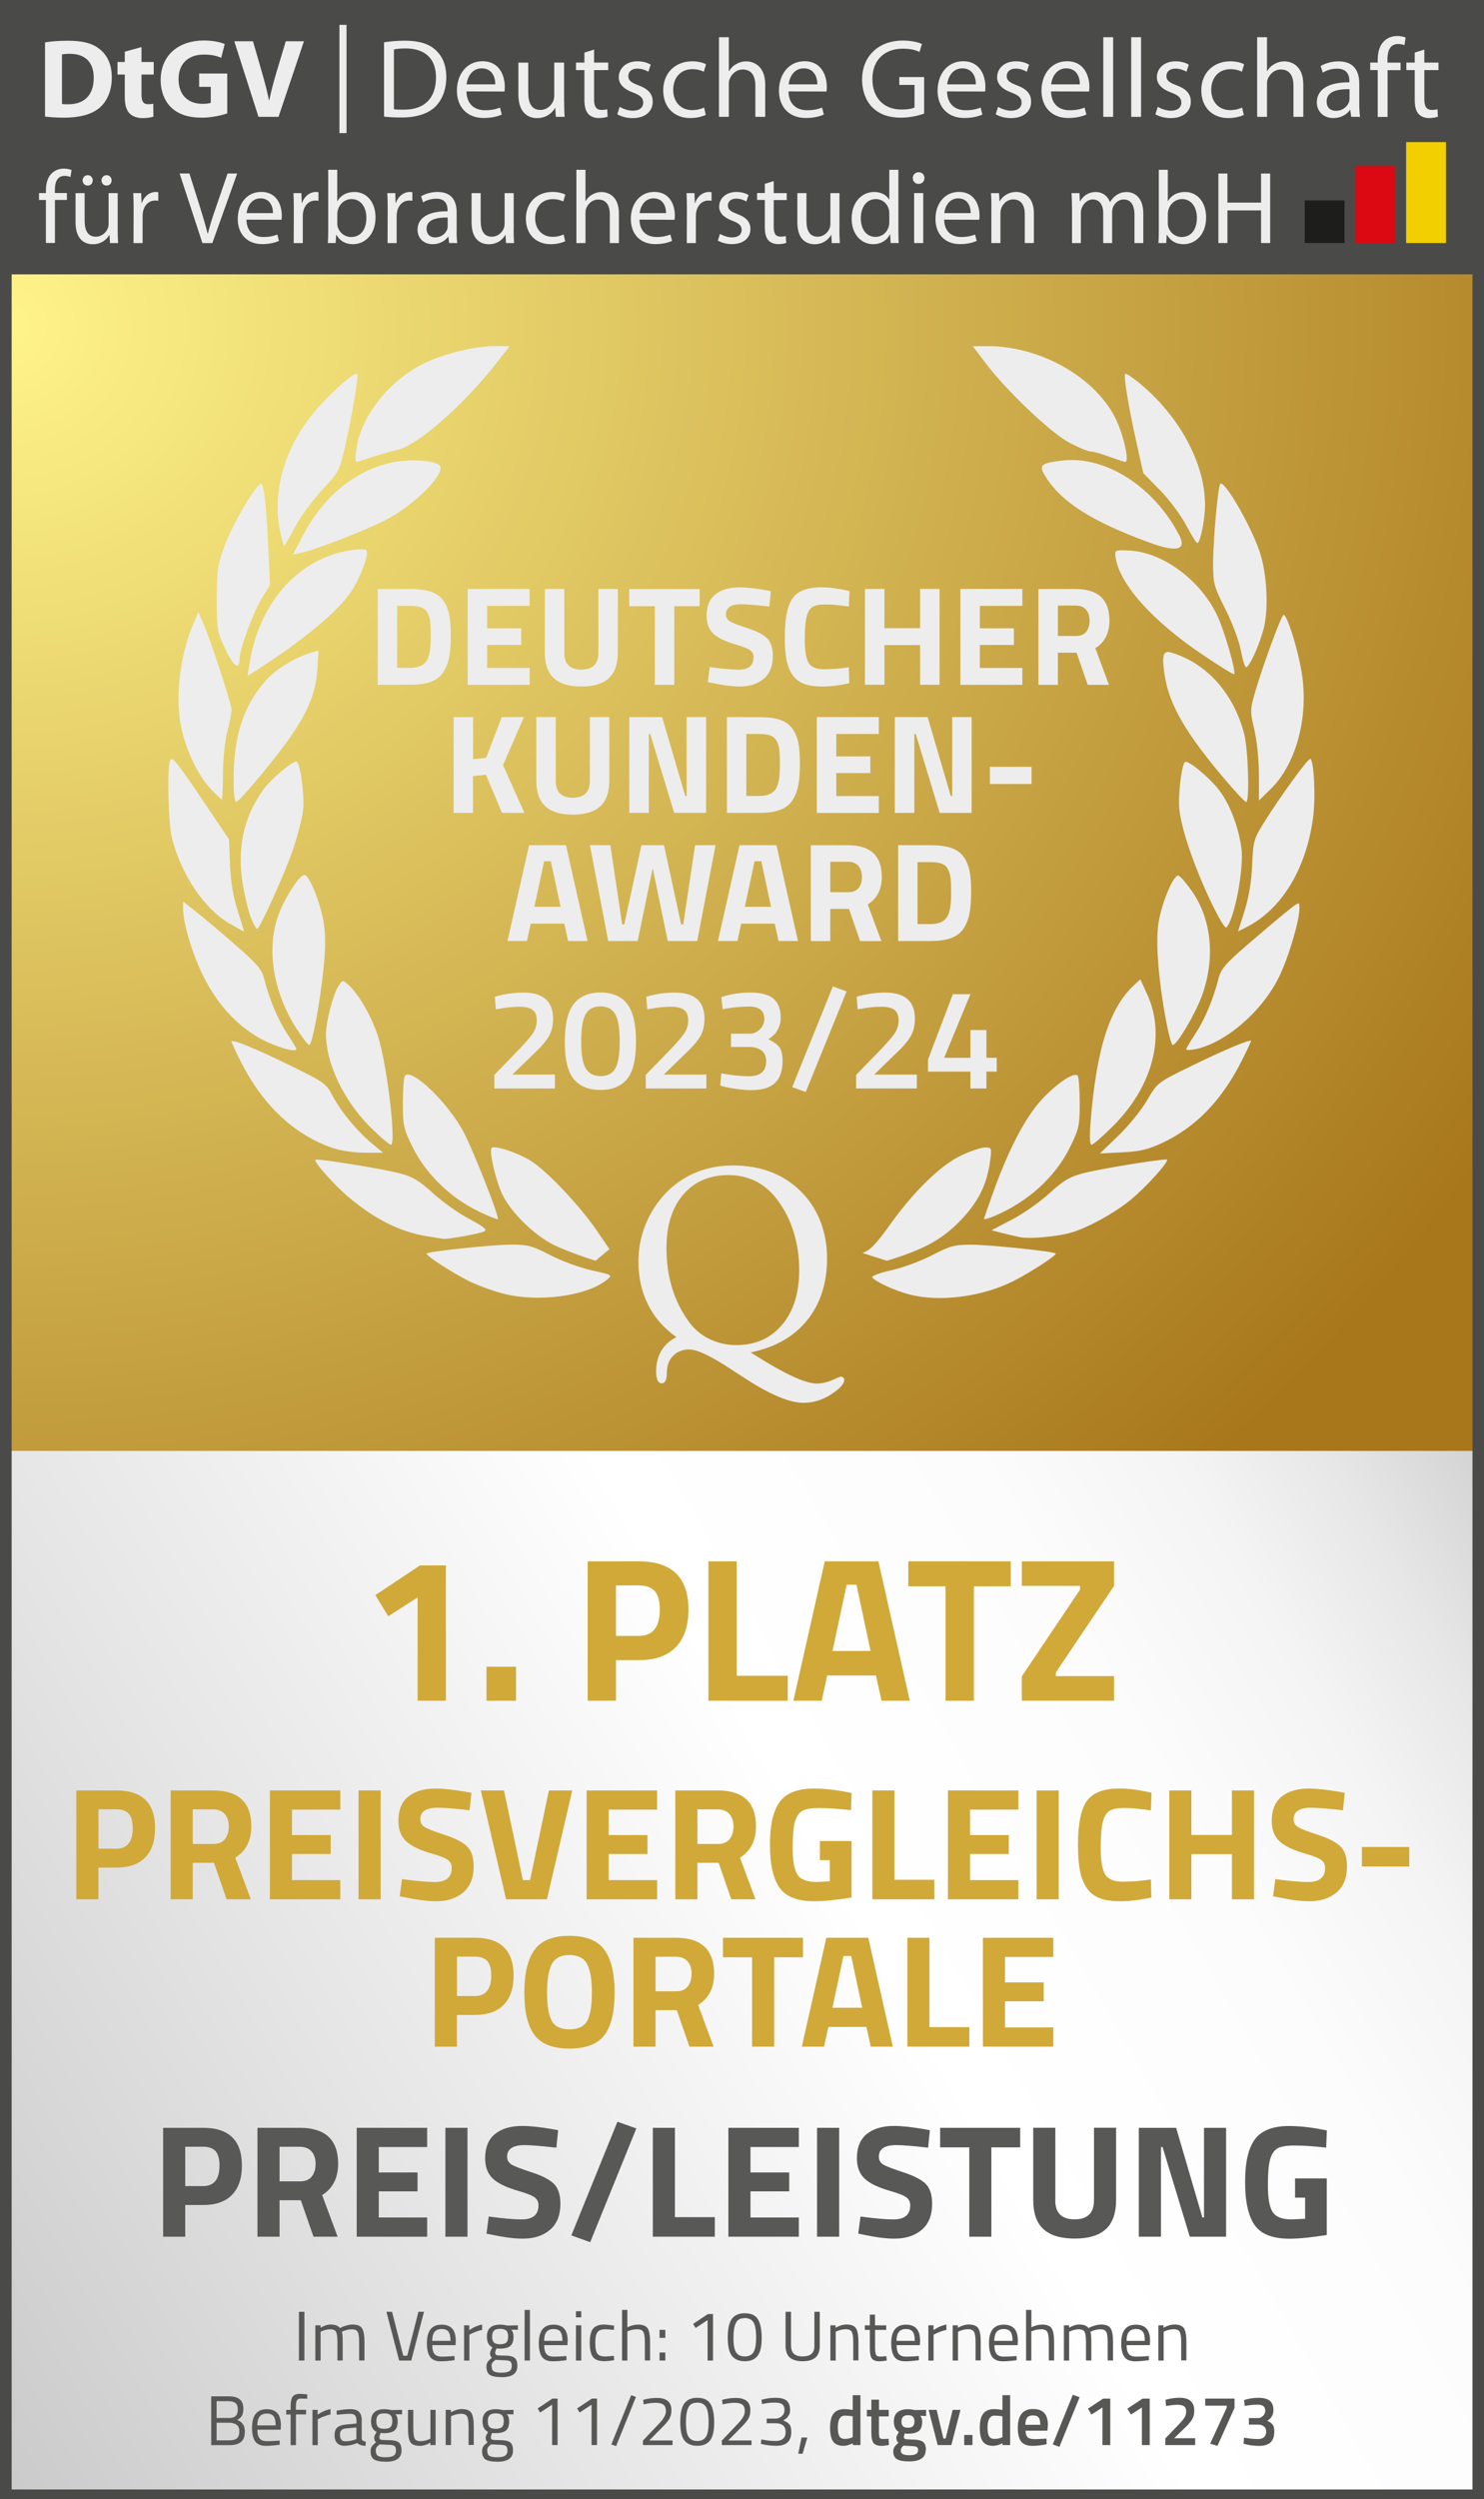 <?xml version="1.0" encoding="UTF-8"?>
<svg xmlns="http://www.w3.org/2000/svg" xmlns:xlink="http://www.w3.org/1999/xlink" viewBox="0 0 231.77 390.14"><defs><style>.cls-1{fill:#575756;}.cls-2{fill:#dc0812;}.cls-3{fill:#f1cf00;}.cls-4{filter:url(#drop-shadow-1);}.cls-5{clip-path:url(#clippath-1);}.cls-6{fill:url(#radial-gradient);}.cls-7{fill:#4a4a49;}.cls-8{filter:url(#drop-shadow-2);}.cls-9{clip-path:url(#clippath);}.cls-10{fill:none;}.cls-11{fill:#585857;}.cls-12{fill:#d0a939;}.cls-13{fill:url(#linear-gradient);}.cls-14{fill:#1d1d1b;}.cls-15{fill:#ededed;}</style><linearGradient id="linear-gradient" x1="-55.3" y1="294.39" x2="287.08" y2="96.72" gradientUnits="userSpaceOnUse"><stop offset="0" stop-color="#cacaca"/><stop offset=".2" stop-color="#e5e5e5"/><stop offset=".41" stop-color="#fff"/><stop offset=".54" stop-color="#fcfcfc"/><stop offset=".61" stop-color="#f4f4f4"/><stop offset=".66" stop-color="#e7e7e7"/><stop offset=".71" stop-color="#d4d4d4"/><stop offset=".75" stop-color="#bcbbbb"/><stop offset=".78" stop-color="#a4a3a3"/><stop offset=".78" stop-color="#a4a3a3"/><stop offset=".81" stop-color="#b5b4b4"/><stop offset=".84" stop-color="#c1c0c0"/><stop offset=".89" stop-color="#c8c8c8"/><stop offset="1" stop-color="#cacaca"/></linearGradient><radialGradient id="radial-gradient" cx="-10.04" cy="-36.34" fx="-10.04" fy="-36.34" r="296.88" gradientTransform="translate(8.92 81.08) scale(.92 .83)" gradientUnits="userSpaceOnUse"><stop offset="0" stop-color="#fff48a"/><stop offset="1" stop-color="#a8771c"/></radialGradient><clipPath id="clippath"><rect class="cls-10" x="6.09" y="3.88" width="219.74" height="34.24"/></clipPath><clipPath id="clippath-1"><rect class="cls-10" x="-148.6" y="-162.23" width="417.01" height="589.77"/></clipPath><filter id="drop-shadow-1" filterUnits="userSpaceOnUse"><feOffset dx="0" dy="0"/><feGaussianBlur result="blur" stdDeviation="2"/><feFlood flood-color="#000" flood-opacity=".75"/><feComposite in2="blur" operator="in"/><feComposite in="SourceGraphic"/></filter><filter id="drop-shadow-2" filterUnits="userSpaceOnUse"><feOffset dx="0" dy="0"/><feGaussianBlur result="blur-2" stdDeviation="2"/><feFlood flood-color="#000" flood-opacity=".75"/><feComposite in2="blur-2" operator="in"/><feComposite in="SourceGraphic"/></filter></defs><g id="Blank"><rect id="HG" class="cls-13" x="0" y=".95" width="231.78" height="389.22"/><rect id="Gold" class="cls-6" x="0" y="42.83" width="231.78" height="183.67"/><path id="Rahmen" class="cls-7" d="M0,0V390.17H231.78V0H0ZM1.82,388.63V42.83H229.97V388.63H1.82Z"/><g id="DtGV-Logo"><g class="cls-9"><rect class="cls-14" x="203.77" y="31.29" width="6.22" height="6.65"/><rect class="cls-2" x="211.69" y="25.93" width="6.22" height="12.01"/><rect class="cls-3" x="219.61" y="22.18" width="6.22" height="15.76"/><g class="cls-5"><path class="cls-15" d="M7.02,6.62c.98-.18,2.26-.26,3.59-.26,2.26,0,3.73,.37,4.85,1.23,1.23,.91,2,2.38,2,4.48,0,2.26-.82,3.82-1.94,4.78-1.24,1.03-3.15,1.52-5.46,1.52-1.38,0-2.38-.09-3.03-.17V6.62Zm2.66,9.61c.23,.05,.61,.05,.93,.05,2.43,.02,4.03-1.31,4.03-4.13,0-2.54-1.44-3.75-3.75-3.75-.58,0-.98,.05-1.21,.1v7.72Z"/><path class="cls-15" d="M22.1,7.35v2.33h1.91v1.96h-1.91v3.12c0,1.03,.26,1.51,1.05,1.51,.37,0,.54-.02,.79-.07l.02,2.01c-.33,.12-.98,.23-1.72,.23-.86,0-1.58-.3-2.01-.74-.49-.51-.74-1.33-.74-2.54v-3.52h-1.14v-1.96h1.14v-1.61l2.61-.72Z"/><path class="cls-15" d="M35.49,17.7c-.82,.28-2.38,.67-3.94,.67-2.15,0-3.71-.54-4.8-1.58-1.07-1.03-1.66-2.57-1.66-4.31,.02-3.92,2.87-6.16,6.74-6.16,1.52,0,2.7,.3,3.27,.56l-.56,2.15c-.65-.3-1.44-.51-2.73-.51-2.22,0-3.92,1.26-3.92,3.82s1.54,3.87,3.73,3.87c.59,0,1.09-.07,1.3-.16v-2.49h-1.82v-2.08h4.39v6.22Z"/><path class="cls-15" d="M40.37,18.24l-3.78-11.8h2.92l1.44,4.99c.4,1.42,.77,2.75,1.05,4.22h.05c.3-1.42,.67-2.82,1.07-4.17l1.51-5.04h2.84l-3.97,11.8h-3.12Z"/><path class="cls-15" d="M59.98,6.6c.95-.14,2.05-.25,3.26-.25,2.19,0,3.75,.49,4.78,1.45,1.07,.96,1.68,2.35,1.68,4.25s-.61,3.5-1.7,4.59c-1.12,1.1-2.94,1.7-5.24,1.7-1.1,0-2-.04-2.78-.14V6.6Zm1.54,10.45c.39,.07,.95,.07,1.54,.07,3.26,.02,5.03-1.82,5.03-5.01,.02-2.82-1.56-4.55-4.78-4.55-.79,0-1.38,.07-1.79,.16v9.33Z"/><path class="cls-15" d="M72.85,14.27c.04,2.08,1.35,2.94,2.89,2.94,1.1,0,1.79-.19,2.35-.42l.28,1.09c-.54,.25-1.49,.54-2.84,.54-2.59,0-4.17-1.73-4.17-4.27s1.52-4.59,3.99-4.59c2.77,0,3.49,2.43,3.49,3.99,0,.32-.02,.56-.05,.74l-5.94-.02Zm4.5-1.1c.02-.96-.4-2.5-2.12-2.5-1.58,0-2.24,1.44-2.36,2.5h4.48Z"/><path class="cls-15" d="M88.11,15.93c0,.88,.02,1.65,.07,2.31h-1.37l-.09-1.38h-.04c-.38,.68-1.29,1.58-2.8,1.58-1.33,0-2.92-.75-2.92-3.71v-4.95h1.54v4.67c0,1.61,.51,2.71,1.89,2.71,1.03,0,1.75-.72,2.03-1.42,.09-.21,.14-.49,.14-.79v-5.18h1.54v6.16Z"/><path class="cls-15" d="M92.78,7.74v2.03h2.21v1.17h-2.21v4.57c0,1.05,.3,1.65,1.16,1.65,.42,0,.66-.04,.89-.11l.07,1.17c-.3,.1-.77,.21-1.37,.21-.72,0-1.3-.25-1.66-.65-.42-.47-.6-1.23-.6-2.22v-4.62h-1.31v-1.17h1.31v-1.56l1.51-.47Z"/><path class="cls-15" d="M96.78,16.68c.47,.28,1.28,.6,2.05,.6,1.1,0,1.63-.54,1.63-1.26s-.44-1.14-1.56-1.56c-1.54-.56-2.26-1.38-2.26-2.4,0-1.37,1.12-2.49,2.92-2.49,.86,0,1.61,.23,2.07,.53l-.37,1.1c-.33-.19-.95-.49-1.73-.49-.91,0-1.4,.52-1.4,1.16,0,.72,.49,1.03,1.59,1.45,1.45,.54,2.22,1.28,2.22,2.56,0,1.51-1.17,2.56-3.15,2.56-.93,0-1.79-.25-2.38-.6l.37-1.16Z"/><path class="cls-15" d="M110.23,17.94c-.4,.19-1.29,.49-2.43,.49-2.56,0-4.22-1.73-4.22-4.34s1.79-4.52,4.55-4.52c.91,0,1.72,.23,2.14,.46l-.35,1.17c-.37-.19-.95-.4-1.79-.4-1.94,0-2.99,1.45-2.99,3.22,0,1.96,1.26,3.17,2.94,3.17,.87,0,1.45-.21,1.89-.4l.26,1.16Z"/><path class="cls-15" d="M112.29,5.81h1.54v5.29h.04c.25-.44,.63-.84,1.1-1.08,.45-.28,1-.44,1.58-.44,1.14,0,2.96,.7,2.96,3.62v5.04h-1.54v-4.87c0-1.38-.51-2.52-1.96-2.52-1,0-1.77,.7-2.07,1.54-.09,.21-.11,.44-.11,.74v5.11h-1.54V5.81Z"/><path class="cls-15" d="M123.15,14.27c.03,2.08,1.35,2.94,2.89,2.94,1.1,0,1.79-.19,2.35-.42l.28,1.09c-.54,.25-1.49,.54-2.84,.54-2.59,0-4.17-1.73-4.17-4.27s1.52-4.59,3.99-4.59c2.77,0,3.48,2.43,3.48,3.99,0,.32-.02,.56-.05,.74l-5.94-.02Zm4.5-1.1c.02-.96-.4-2.5-2.12-2.5-1.58,0-2.24,1.44-2.36,2.5h4.48Z"/><path class="cls-15" d="M144.34,17.72c-.68,.26-2.05,.65-3.64,.65-1.79,0-3.26-.46-4.41-1.56-1.01-.98-1.65-2.56-1.65-4.39,0-3.52,2.43-6.09,6.39-6.09,1.36,0,2.45,.3,2.96,.54l-.38,1.24c-.63-.3-1.42-.51-2.61-.51-2.87,0-4.75,1.79-4.75,4.74s1.79,4.76,4.55,4.76c1,0,1.68-.14,2.03-.32v-3.52h-2.38v-1.23h3.88v5.67Z"/><path class="cls-15" d="M147.91,14.27c.04,2.08,1.35,2.94,2.89,2.94,1.1,0,1.79-.19,2.35-.42l.28,1.09c-.54,.25-1.49,.54-2.83,.54-2.59,0-4.17-1.73-4.17-4.27s1.52-4.59,3.99-4.59c2.77,0,3.48,2.43,3.48,3.99,0,.32-.02,.56-.05,.74l-5.94-.02Zm4.5-1.1c.02-.96-.4-2.5-2.12-2.5-1.58,0-2.24,1.44-2.36,2.5h4.48Z"/><path class="cls-15" d="M155.87,16.68c.47,.28,1.28,.6,2.05,.6,1.1,0,1.63-.54,1.63-1.26s-.44-1.14-1.56-1.56c-1.54-.56-2.26-1.38-2.26-2.4,0-1.37,1.12-2.49,2.93-2.49,.86,0,1.61,.23,2.07,.53l-.37,1.1c-.33-.19-.94-.49-1.73-.49-.91,0-1.4,.52-1.4,1.16,0,.72,.49,1.03,1.59,1.45,1.45,.54,2.22,1.28,2.22,2.56,0,1.51-1.17,2.56-3.15,2.56-.93,0-1.79-.25-2.38-.6l.37-1.16Z"/><path class="cls-15" d="M164.15,14.27c.04,2.08,1.35,2.94,2.89,2.94,1.1,0,1.79-.19,2.35-.42l.28,1.09c-.54,.25-1.49,.54-2.84,.54-2.59,0-4.17-1.73-4.17-4.27s1.52-4.59,3.99-4.59c2.77,0,3.49,2.43,3.49,3.99,0,.32-.02,.56-.05,.74l-5.93-.02Zm4.5-1.1c.02-.96-.4-2.5-2.12-2.5-1.58,0-2.24,1.44-2.36,2.5h4.48Z"/><rect class="cls-15" x="172.31" y="5.81" width="1.54" height="12.43"/><rect class="cls-15" x="176.67" y="5.81" width="1.54" height="12.43"/><path class="cls-15" d="M180.82,16.68c.47,.28,1.28,.6,2.05,.6,1.1,0,1.63-.54,1.63-1.26s-.44-1.14-1.56-1.56c-1.54-.56-2.26-1.38-2.26-2.4,0-1.37,1.12-2.49,2.92-2.49,.86,0,1.61,.23,2.07,.53l-.37,1.1c-.33-.19-.95-.49-1.73-.49-.91,0-1.4,.52-1.4,1.16,0,.72,.49,1.03,1.59,1.45,1.45,.54,2.22,1.28,2.22,2.56,0,1.51-1.17,2.56-3.15,2.56-.93,0-1.79-.25-2.38-.6l.37-1.16Z"/><path class="cls-15" d="M194.27,17.94c-.4,.19-1.3,.49-2.43,.49-2.56,0-4.22-1.73-4.22-4.34s1.79-4.52,4.55-4.52c.91,0,1.71,.23,2.14,.46l-.35,1.17c-.37-.19-.95-.4-1.79-.4-1.94,0-3,1.45-3,3.22,0,1.96,1.26,3.17,2.94,3.17,.88,0,1.45-.21,1.89-.4l.26,1.16Z"/><path class="cls-15" d="M196.34,5.81h1.54v5.29h.03c.25-.44,.63-.84,1.1-1.08,.46-.28,1-.44,1.58-.44,1.14,0,2.96,.7,2.96,3.62v5.04h-1.54v-4.87c0-1.38-.51-2.52-1.96-2.52-1,0-1.77,.7-2.07,1.54-.09,.21-.1,.44-.1,.74v5.11h-1.54V5.81Z"/><path class="cls-15" d="M212.29,16.21c0,.73,.04,1.45,.12,2.03h-1.38l-.14-1.07h-.05c-.46,.67-1.38,1.26-2.59,1.26-1.72,0-2.59-1.21-2.59-2.43,0-2.05,1.82-3.17,5.09-3.15v-.17c0-.7-.19-1.98-1.93-1.96-.8,0-1.63,.23-2.22,.63l-.35-1.03c.7-.44,1.73-.74,2.8-.74,2.61,0,3.24,1.77,3.24,3.47v3.17Zm-1.51-2.29c-1.68-.03-3.59,.26-3.59,1.91,0,1.02,.66,1.47,1.43,1.47,1.12,0,1.84-.7,2.08-1.42,.05-.16,.07-.33,.07-.49v-1.47Z"/><path class="cls-15" d="M215.17,18.24v-7.3h-1.17v-1.17h1.17v-.4c0-1.19,.28-2.28,1-2.96,.58-.56,1.35-.79,2.05-.79,.56,0,1.02,.12,1.31,.25l-.19,1.19c-.25-.11-.54-.19-1-.19-1.3,0-1.65,1.16-1.65,2.45v.46h2.05v1.17h-2.03v7.3h-1.54Z"/><path class="cls-15" d="M222.45,7.74v2.03h2.21v1.17h-2.21v4.57c0,1.05,.3,1.65,1.16,1.65,.42,0,.67-.04,.89-.11l.07,1.17c-.3,.1-.77,.21-1.37,.21-.72,0-1.3-.25-1.66-.65-.42-.47-.59-1.23-.59-2.22v-4.62h-1.31v-1.17h1.31v-1.56l1.5-.47Z"/><path class="cls-15" d="M7.17,37.94v-6.72h-1.08v-1.08h1.08v-.37c0-1.1,.26-2.09,.92-2.72,.53-.52,1.24-.73,1.88-.73,.52,0,.93,.11,1.21,.23l-.18,1.09c-.23-.1-.5-.18-.92-.18-1.19,0-1.51,1.06-1.51,2.25v.42h1.88v1.08h-1.87v6.72h-1.42Z"/><path class="cls-15" d="M18.38,35.82c0,.8,.02,1.51,.06,2.13h-1.26l-.08-1.27h-.03c-.35,.63-1.19,1.45-2.58,1.45-1.22,0-2.69-.69-2.69-3.42v-4.56h1.42v4.3c0,1.48,.47,2.5,1.74,2.5,.95,0,1.61-.66,1.87-1.3,.08-.19,.13-.45,.13-.73v-4.77h1.42v5.67Zm-4.69-6.85c-.47,0-.79-.37-.79-.81s.35-.81,.81-.81,.77,.35,.77,.81-.31,.81-.77,.81h-.02Zm2.93,0c-.45,0-.77-.37-.77-.81s.34-.81,.81-.81c.43,0,.77,.35,.77,.81s-.31,.81-.79,.81h-.02Z"/><path class="cls-15" d="M20.87,32.58c0-.92-.02-1.71-.06-2.43h1.24l.06,1.53h.05c.35-1.05,1.22-1.71,2.17-1.71,.14,0,.26,.02,.39,.05v1.32c-.16-.02-.31-.03-.5-.03-1,0-1.71,.76-1.9,1.8-.03,.21-.05,.43-.05,.68v4.16h-1.42l.02-5.36Z"/><path class="cls-15" d="M31.61,37.94l-3.56-10.86h1.53l1.69,5.35c.45,1.47,.85,2.8,1.16,4.06h.03c.31-1.26,.74-2.63,1.24-4.04l1.84-5.36h1.5l-3.88,10.86h-1.55Z"/><path class="cls-15" d="M38.49,34.29c.03,1.92,1.24,2.71,2.66,2.71,1.01,0,1.64-.18,2.16-.39l.26,1c-.5,.22-1.37,.5-2.61,.5-2.38,0-3.83-1.59-3.83-3.93s1.4-4.22,3.67-4.22c2.55,0,3.21,2.24,3.21,3.67,0,.29-.02,.52-.05,.68l-5.46-.02Zm4.14-1.02c.02-.89-.37-2.3-1.95-2.3-1.45,0-2.06,1.32-2.17,2.3h4.12Z"/><path class="cls-15" d="M45.89,32.58c0-.92-.02-1.71-.06-2.43h1.24l.06,1.53h.05c.35-1.05,1.22-1.71,2.17-1.71,.14,0,.26,.02,.39,.05v1.32c-.16-.02-.31-.03-.5-.03-1,0-1.71,.76-1.9,1.8-.03,.21-.05,.43-.05,.68v4.16h-1.42l.02-5.36Z"/><path class="cls-15" d="M51.25,26.51h1.42v4.88h.03c.5-.87,1.4-1.42,2.66-1.42,1.93,0,3.29,1.61,3.29,3.96,0,2.8-1.77,4.19-3.51,4.19-1.13,0-2.01-.44-2.61-1.47h-.03l-.08,1.29h-1.22c.05-.53,.06-1.32,.06-2.01v-9.42Zm1.42,8.31c0,.18,.02,.35,.05,.52,.27,.98,1.11,1.66,2.13,1.66,1.5,0,2.37-1.21,2.37-3,0-1.58-.81-2.92-2.32-2.92-.97,0-1.87,.68-2.14,1.74-.05,.18-.08,.37-.08,.6v1.4Z"/><path class="cls-15" d="M60.55,32.58c0-.92-.02-1.71-.06-2.43h1.24l.06,1.53h.05c.35-1.05,1.22-1.71,2.17-1.71,.14,0,.26,.02,.39,.05v1.32c-.16-.02-.31-.03-.5-.03-1,0-1.71,.76-1.9,1.8-.03,.21-.05,.43-.05,.68v4.16h-1.42l.02-5.36Z"/><path class="cls-15" d="M71.31,36.07c0,.68,.03,1.34,.11,1.87h-1.27l-.13-.98h-.05c-.42,.61-1.27,1.16-2.38,1.16-1.58,0-2.38-1.11-2.38-2.24,0-1.88,1.68-2.92,4.69-2.9v-.16c0-.64-.18-1.82-1.77-1.8-.74,0-1.5,.21-2.05,.58l-.32-.95c.64-.4,1.59-.68,2.58-.68,2.4,0,2.98,1.63,2.98,3.19v2.92Zm-1.39-2.11c-1.55-.03-3.3,.24-3.3,1.75,0,.93,.61,1.35,1.32,1.35,1.03,0,1.69-.64,1.92-1.31,.05-.15,.06-.31,.06-.45v-1.35Z"/><path class="cls-15" d="M80.22,35.82c0,.8,.02,1.51,.07,2.13h-1.26l-.08-1.27h-.03c-.35,.63-1.19,1.45-2.58,1.45-1.23,0-2.69-.69-2.69-3.42v-4.56h1.42v4.3c0,1.48,.47,2.5,1.74,2.5,.95,0,1.61-.66,1.87-1.3,.08-.19,.13-.45,.13-.73v-4.77h1.42v5.67Z"/><path class="cls-15" d="M88.25,37.67c-.37,.18-1.19,.45-2.24,.45-2.35,0-3.88-1.59-3.88-4s1.64-4.16,4.19-4.16c.84,0,1.58,.21,1.97,.42l-.32,1.08c-.34-.18-.87-.37-1.64-.37-1.79,0-2.75,1.34-2.75,2.96,0,1.8,1.16,2.92,2.71,2.92,.81,0,1.34-.19,1.74-.37l.24,1.06Z"/><path class="cls-15" d="M90.02,26.51h1.42v4.87h.03c.23-.4,.58-.77,1.02-1,.42-.26,.92-.4,1.45-.4,1.05,0,2.72,.64,2.72,3.33v4.64h-1.42v-4.48c0-1.27-.47-2.32-1.8-2.32-.92,0-1.63,.64-1.9,1.42-.08,.19-.1,.4-.1,.68v4.7h-1.42v-11.44Z"/><path class="cls-15" d="M99.88,34.29c.03,1.92,1.24,2.71,2.66,2.71,1.01,0,1.64-.18,2.16-.39l.26,1c-.5,.22-1.37,.5-2.61,.5-2.38,0-3.83-1.59-3.83-3.93s1.4-4.22,3.67-4.22c2.55,0,3.21,2.24,3.21,3.67,0,.29-.02,.52-.05,.68l-5.46-.02Zm4.14-1.02c.02-.89-.37-2.3-1.95-2.3-1.45,0-2.06,1.32-2.17,2.3h4.12Z"/><path class="cls-15" d="M107.28,32.58c0-.92-.02-1.71-.06-2.43h1.24l.06,1.53h.05c.35-1.05,1.22-1.71,2.17-1.71,.14,0,.26,.02,.39,.05v1.32c-.16-.02-.31-.03-.5-.03-1,0-1.71,.76-1.9,1.8-.03,.21-.05,.43-.05,.68v4.16h-1.42l.02-5.36Z"/><path class="cls-15" d="M112.45,36.51c.43,.26,1.18,.55,1.88,.55,1.02,0,1.5-.5,1.5-1.16s-.4-1.05-1.43-1.43c-1.42-.52-2.08-1.27-2.08-2.21,0-1.26,1.03-2.29,2.69-2.29,.79,0,1.48,.21,1.9,.48l-.34,1.01c-.31-.18-.87-.45-1.6-.45-.84,0-1.29,.48-1.29,1.06,0,.66,.45,.95,1.47,1.34,1.34,.5,2.05,1.18,2.05,2.35,0,1.38-1.08,2.35-2.9,2.35-.85,0-1.64-.23-2.19-.55l.34-1.06Z"/><path class="cls-15" d="M120.84,28.28v1.87h2.03v1.08h-2.03v4.2c0,.97,.27,1.51,1.06,1.51,.39,0,.61-.03,.82-.1l.07,1.08c-.27,.1-.71,.19-1.26,.19-.66,0-1.19-.23-1.53-.6-.39-.44-.55-1.13-.55-2.05v-4.25h-1.21v-1.08h1.21v-1.43l1.39-.43Z"/><path class="cls-15" d="M131.1,35.82c0,.8,.02,1.51,.07,2.13h-1.26l-.08-1.27h-.03c-.35,.63-1.19,1.45-2.58,1.45-1.22,0-2.69-.69-2.69-3.42v-4.56h1.42v4.3c0,1.48,.47,2.5,1.74,2.5,.95,0,1.61-.66,1.87-1.3,.08-.19,.13-.45,.13-.73v-4.77h1.42v5.67Z"/><path class="cls-15" d="M140.31,26.51v9.42c0,.69,.01,1.48,.06,2.01h-1.27l-.07-1.35h-.03c-.44,.87-1.37,1.53-2.64,1.53-1.88,0-3.35-1.59-3.35-3.96-.02-2.61,1.61-4.19,3.5-4.19,1.21,0,2.01,.56,2.35,1.18h.03v-4.64h1.42Zm-1.42,6.81c0-.19-.02-.42-.07-.61-.21-.89-.98-1.63-2.04-1.63-1.47,0-2.34,1.29-2.34,3,0,1.59,.79,2.9,2.3,2.9,.95,0,1.82-.64,2.08-1.69,.05-.19,.07-.39,.07-.61v-1.35Z"/><path class="cls-15" d="M143.45,28.71c-.53,0-.89-.42-.89-.92s.37-.9,.92-.9,.9,.4,.9,.9-.35,.92-.92,.92h-.02Zm-.68,1.43h1.42v7.8h-1.42v-7.8Z"/><path class="cls-15" d="M147.46,34.29c.03,1.92,1.24,2.71,2.66,2.71,1.01,0,1.64-.18,2.16-.39l.26,1c-.5,.22-1.37,.5-2.61,.5-2.38,0-3.83-1.59-3.83-3.93s1.4-4.22,3.67-4.22c2.55,0,3.21,2.24,3.21,3.67,0,.29-.02,.52-.05,.68l-5.46-.02Zm4.14-1.02c.01-.89-.37-2.3-1.95-2.3-1.45,0-2.06,1.32-2.17,2.3h4.12Z"/><path class="cls-15" d="M154.84,32.26c0-.82-.02-1.47-.07-2.11h1.26l.08,1.27h.03c.39-.73,1.29-1.45,2.58-1.45,1.08,0,2.75,.64,2.75,3.32v4.65h-1.42v-4.49c0-1.26-.47-2.32-1.8-2.32-.92,0-1.64,.66-1.9,1.45-.06,.18-.1,.43-.1,.66v4.7h-1.42v-5.69Z"/><path class="cls-15" d="M167.42,32.26c0-.82-.03-1.47-.07-2.11h1.24l.06,1.26h.05c.43-.74,1.16-1.43,2.46-1.43,1.05,0,1.85,.64,2.19,1.56h.03c.24-.45,.56-.77,.89-1.01,.47-.35,.97-.55,1.71-.55,1.05,0,2.58,.68,2.58,3.38v4.59h-1.38v-4.41c0-1.51-.56-2.4-1.69-2.4-.82,0-1.43,.6-1.69,1.27-.06,.21-.11,.47-.11,.71v4.83h-1.39v-4.67c0-1.26-.55-2.14-1.63-2.14-.87,0-1.53,.71-1.75,1.42-.08,.21-.11,.45-.11,.69v4.7h-1.38v-5.69Z"/><path class="cls-15" d="M180.97,26.51h1.42v4.88h.03c.5-.87,1.4-1.42,2.66-1.42,1.93,0,3.29,1.61,3.29,3.96,0,2.8-1.77,4.19-3.51,4.19-1.13,0-2.01-.44-2.61-1.47h-.03l-.08,1.29h-1.22c.05-.53,.06-1.32,.06-2.01v-9.42Zm1.42,8.31c0,.18,.02,.35,.05,.52,.27,.98,1.11,1.66,2.12,1.66,1.5,0,2.37-1.21,2.37-3,0-1.58-.81-2.92-2.32-2.92-.97,0-1.87,.68-2.14,1.74-.05,.18-.08,.37-.08,.6v1.4Z"/><polygon class="cls-15" points="191.7 27.09 191.7 31.63 196.95 31.63 196.95 27.09 198.37 27.09 198.37 37.94 196.95 37.94 196.95 32.85 191.7 32.85 191.7 37.94 190.29 37.94 190.29 27.09 191.7 27.09"/><rect class="cls-15" x="53.01" y="3.88" width="1.11" height="16.9"/></g></g></g><g class="cls-4"><path class="cls-15" d="M64.04,106.9h-5.04v-14.96h5.04c1.29,0,2.35,.14,3.19,.41,.84,.27,1.48,.72,1.95,1.34,.46,.62,.78,1.36,.96,2.2,.18,.84,.26,1.94,.26,3.29s-.08,2.47-.24,3.35c-.16,.89-.47,1.68-.91,2.38-.45,.7-1.1,1.2-1.95,1.52-.85,.32-1.94,.47-3.26,.47Zm3.19-5.94c.03-.47,.04-1.12,.04-1.95s-.03-1.49-.09-1.99-.2-.95-.42-1.36c-.22-.41-.55-.69-.98-.85-.43-.15-1.02-.23-1.75-.23h-2v9.68h2c1.1,0,1.9-.28,2.4-.84,.43-.45,.69-1.28,.79-2.46Z"/><path class="cls-15" d="M73.04,106.9v-14.96h9.68v2.64h-6.64v3.5h5.32v2.6h-5.32v3.59h6.64v2.64h-9.68Z"/><path class="cls-15" d="M88.13,101.91c0,1.75,.89,2.62,2.66,2.62s2.66-.87,2.66-2.62v-9.97h3.04v9.9c0,1.83-.47,3.18-1.42,4.04-.95,.86-2.37,1.29-4.28,1.29s-3.33-.43-4.28-1.29-1.42-2.2-1.42-4.04v-9.9h3.04v9.97Z"/><path class="cls-15" d="M98.27,94.63v-2.68h11v2.68h-3.96v12.28h-3.04v-12.28h-4Z"/><path class="cls-15" d="M115.78,94.32c-1.6,0-2.4,.53-2.4,1.58,0,.47,.2,.83,.59,1.08s1.32,.61,2.78,1.08c1.46,.47,2.48,1,3.07,1.6,.59,.59,.88,1.51,.88,2.74,0,1.57-.48,2.76-1.43,3.56-.95,.81-2.2,1.21-3.74,1.21-1.14,0-2.54-.18-4.2-.53l-.79-.15,.31-2.35c1.97,.26,3.47,.4,4.51,.4,1.55,0,2.33-.65,2.33-1.94,0-.47-.18-.84-.54-1.1-.36-.26-1.08-.55-2.15-.86-1.7-.48-2.9-1.06-3.6-1.73-.7-.67-1.04-1.59-1.04-2.78,0-1.5,.45-2.61,1.36-3.34,.91-.73,2.16-1.1,3.74-1.1,1.09,0,2.46,.15,4.14,.44l.79,.15-.24,2.4c-2.07-.23-3.53-.35-4.38-.35Z"/><path class="cls-15" d="M132.64,106.66c-1.55,.34-2.96,.51-4.2,.51s-2.24-.15-2.99-.46c-.75-.31-1.33-.8-1.76-1.47-.43-.67-.72-1.47-.88-2.38-.16-.91-.24-2.05-.24-3.43,0-2.89,.41-4.9,1.22-6.04,.81-1.14,2.31-1.71,4.5-1.71,1.26,0,2.72,.2,4.38,.59l-.09,2.42c-1.45-.22-2.66-.33-3.62-.33s-1.65,.13-2.06,.39c-.41,.26-.71,.74-.91,1.46s-.3,1.94-.3,3.67,.2,2.93,.6,3.6,1.21,1,2.42,1,2.5-.1,3.86-.31l.07,2.49Z"/><path class="cls-15" d="M143.7,106.9v-6.2h-5.57v6.2h-3.04v-14.96h3.04v6.12h5.57v-6.12h3.04v14.96h-3.04Z"/><path class="cls-15" d="M149.99,106.9v-14.96h9.68v2.64h-6.64v3.5h5.32v2.6h-5.32v3.59h6.64v2.64h-9.68Z"/><path class="cls-15" d="M165.22,101.89v5.02h-3.04v-14.96h5.81c3.52,0,5.28,1.64,5.28,4.93,0,1.95-.73,3.39-2.2,4.31l2.13,5.72h-3.32l-1.74-5.02h-2.93Zm4.42-3.26c.35-.44,.53-1.02,.53-1.74s-.19-1.29-.56-1.72c-.37-.43-.91-.64-1.62-.64h-2.77v4.75h2.82c.72,0,1.25-.22,1.61-.66Z"/><path class="cls-15" d="M73.89,126.9h-3.04v-14.96h3.04v6.58l2.02-.22,2.46-6.36h3.45l-3.26,7.5,3.34,7.46h-3.5l-2.51-5.96-2.02,.22v5.74Z"/><path class="cls-15" d="M86.8,121.91c0,1.75,.89,2.62,2.66,2.62s2.66-.87,2.66-2.62v-9.97h3.04v9.9c0,1.83-.47,3.18-1.42,4.04-.95,.86-2.37,1.29-4.28,1.29s-3.33-.43-4.28-1.29-1.42-2.2-1.42-4.04v-9.9h3.04v9.97Z"/><path class="cls-15" d="M98.28,126.9v-14.96h5.13l3.61,12.32h.22v-12.32h3.04v14.96h-4.99l-3.74-12.32h-.22v12.32h-3.04Z"/><path class="cls-15" d="M118.57,126.9h-5.04v-14.96h5.04c1.29,0,2.35,.14,3.19,.41,.84,.27,1.48,.72,1.95,1.34,.46,.62,.78,1.36,.96,2.2,.18,.84,.26,1.94,.26,3.29s-.08,2.47-.24,3.35c-.16,.89-.47,1.68-.91,2.38-.45,.7-1.1,1.2-1.95,1.52-.85,.32-1.94,.47-3.26,.47Zm3.19-5.94c.03-.47,.04-1.12,.04-1.95s-.03-1.49-.09-1.99-.2-.95-.42-1.36c-.22-.41-.55-.69-.98-.85-.43-.15-1.02-.23-1.75-.23h-2v9.68h2c1.1,0,1.9-.28,2.4-.84,.42-.45,.69-1.28,.79-2.46Z"/><path class="cls-15" d="M127.57,126.9v-14.96h9.68v2.64h-6.64v3.5h5.32v2.6h-5.32v3.59h6.64v2.64h-9.68Z"/><path class="cls-15" d="M139.75,126.9v-14.96h5.13l3.61,12.32h.22v-12.32h3.04v14.96h-4.99l-3.74-12.32h-.22v12.32h-3.04Z"/><path class="cls-15" d="M154.6,122.39v-2.68h6.51v2.68h-6.51Z"/><path class="cls-15" d="M79.26,146.9l3.37-14.96h5.76l3.37,14.96h-3.04l-.59-2.71h-5.24l-.59,2.71h-3.04Zm5.72-12.45l-1.52,7.11h4.09l-1.52-7.11h-1.06Z"/><path class="cls-15" d="M92.13,131.94h3.19l1.85,12.36h.33l2.68-12.36h3.52l2.68,12.36h.33l1.85-12.36h3.19l-2.86,14.96h-4.6l-2.35-11.37-2.35,11.37h-4.6l-2.86-14.96Z"/><path class="cls-15" d="M112.13,146.9l3.37-14.96h5.76l3.37,14.96h-3.04l-.59-2.71h-5.24l-.59,2.71h-3.04Zm5.72-12.45l-1.52,7.11h4.09l-1.52-7.11h-1.06Z"/><path class="cls-15" d="M129.67,141.89v5.02h-3.04v-14.96h5.81c3.52,0,5.28,1.64,5.28,4.93,0,1.95-.73,3.39-2.2,4.31l2.13,5.72h-3.32l-1.74-5.02h-2.93Zm4.42-3.26c.35-.44,.53-1.02,.53-1.74s-.19-1.29-.56-1.72c-.37-.43-.91-.64-1.62-.64h-2.77v4.75h2.82c.72,0,1.25-.22,1.61-.66Z"/><path class="cls-15" d="M145.31,146.9h-5.04v-14.96h5.04c1.29,0,2.35,.14,3.19,.41,.84,.27,1.48,.72,1.95,1.34,.46,.62,.78,1.36,.96,2.2,.18,.84,.26,1.94,.26,3.29s-.08,2.47-.24,3.35c-.16,.89-.47,1.68-.91,2.38-.45,.7-1.1,1.2-1.95,1.52-.85,.32-1.94,.47-3.26,.47Zm3.19-5.94c.03-.47,.04-1.12,.04-1.95s-.03-1.49-.09-1.99-.2-.95-.42-1.36c-.22-.41-.55-.69-.98-.85-.43-.15-1.02-.23-1.75-.23h-2v9.68h2c1.1,0,1.9-.28,2.4-.84,.42-.45,.69-1.28,.79-2.46Z"/></g><path class="cls-15" d="M115.76,206.52m22.74-9.7c5.97-1.82,8.8-3.4,11.77-6.57,2.62-2.8,3.91-5.48,4.38-9.12,.25-1.94,.23-2-.83-2-.6,0-2.28,.57-3.73,1.26-3.23,1.54-7.39,5.6-11.2,10.94-2.1,2.94-3.04,3.89-4.18,4.27m-39.53-.6l-2-2.93c-2.61-3.82-7.65-9.16-10.17-10.78-2.02-1.3-5.76-2.55-6.22-2.09-.45,.45,.63,5.13,1.69,7.31,1.33,2.72,4.74,6.11,7.75,7.7,1.3,.69,4.35,1.86,6.79,2.6m-14.59,5.09c5.43,1.47,13.15,.48,16.33-2.1,.93-.76,.92-.76-2.36-1.49-1.81-.4-4.72-1.47-6.47-2.38-2.83-1.46-3.5-1.64-6.15-1.63-3.01,.01-12.81,1.05-13.15,1.38-.25,.25,3.77,2.87,6.53,4.27,1.24,.63,3.61,1.5,5.26,1.95h0Zm63.55,.16c4.69,1.26,11.42,.4,16.35-2.1,2.67-1.36,6.79-4.04,6.55-4.28-.33-.33-10.19-1.36-13.14-1.37-2.65-.01-3.33,.17-6.15,1.63-1.75,.9-4.62,1.97-6.39,2.36-1.77,.39-3.11,.89-2.98,1.1,.4,.64,3.41,2.04,5.76,2.67h0Zm-75.35-9.08c1.19,.2,2.36,.38,2.59,.41,.8,.09,5.84-.83,6.45-1.18,.45-.25-.19-.77-2.38-1.92-1.65-.87-4.2-2.68-5.67-4.02-2.18-2-3.15-2.57-5.27-3.12-2.9-.75-12.84-2.34-13.09-2.1-.3,.29,2.89,3.89,5.12,5.78,4.12,3.48,8.03,5.45,12.25,6.15h0Zm92.94,.19c1.38,.23,5.26-.12,7.36-.65,2.66-.68,7.1-3.09,9.77-5.31,2.36-1.97,5.88-5.87,5.56-6.17-.25-.24-10.26,1.38-13.08,2.11-2.12,.55-3.08,1.12-5.28,3.13-1.47,1.35-4.11,3.2-5.86,4.11l-3.18,1.66,1.83,.48c1.01,.26,2.3,.55,2.88,.65h0Zm-84.93-4.11c1.63,.78,3.03,1.35,3.11,1.26,.28-.28-3.73-10.47-5.29-13.49-2.38-4.57-8.06-10.08-9.21-8.93-.18,.18-.33,2.08-.33,4.22,0,3.64,.1,4.08,1.58,7.07,2,4.04,5.88,7.82,10.15,9.86h0Zm79.04,1.25c0,.11,.71-.1,1.58-.46,5.22-2.18,9.54-6.08,11.81-10.68,1.46-2.96,1.56-3.41,1.56-7.05,0-2.13-.15-4.03-.33-4.21-.58-.58-3.24,1.19-5.6,3.74-2.54,2.74-5.12,7.66-7.53,14.33-.82,2.27-1.49,4.21-1.49,4.32h0Zm-101.72-11.1c1.18,.41,3.39,.74,4.99,.74h2.88s-1.76-1.46-1.76-1.46c-2.37-1.98-4.9-5.05-6.14-7.45-.95-1.85-1.33-2.12-6.18-4.5-5.82-2.85-9.59-4.4-9.59-3.94,0,.17,.68,1.64,1.51,3.26,3.46,6.77,8.29,11.28,14.28,13.35h0Zm119.8,.86l3.51-.18c2.78-.14,4.07-.45,6.23-1.46,5.31-2.5,9.3-6.63,12.45-12.87,.79-1.56,1.43-2.93,1.43-3.05,0-.37-4.22,1.4-9.52,4-5.09,2.49-5.11,2.51-6.7,5.24-.88,1.51-2.9,4-4.49,5.53l-2.89,2.79Zm-114.02-4.21c1.56,1.56,3.04,2.84,3.31,2.84,.81,0-.39-10.88-1.78-16.12-.86-3.22-3.09-7.28-4.89-8.87-.85-.75-.89-.75-1.52,.21-.83,1.27-1.95,5.58-1.95,7.51,0,4.54,2.73,10.3,6.83,14.43h0Zm112.58-.63c-.18,2.29-.13,3.47,.16,3.47,.24,0,1.75-1.32,3.37-2.93,6.24-6.24,8.27-14.18,5.28-20.64l-1.04-2.25-1.07,1c-3.77,3.54-5.81,10.03-6.7,21.34h0Zm-127.91-12.27c2.27,.94,3.87,1.26,3.87,.79,0-.12-.65-1.21-1.45-2.42-1.46-2.21-2.78-5.36-3.58-8.56-.36-1.43-1.11-2.31-4.33-5.13-2.14-1.87-4.89-4.19-6.11-5.15l-2.21-1.76v1.17c0,2.14,1.32,6.66,2.95,10.07,2.52,5.29,6.31,9.12,10.87,11h0Zm142.85,.84c0,.15,.62,.15,1.37,0,4.71-.93,10.48-5.88,13.11-11.26,1.51-3.07,3.21-8.8,3.21-10.8,0-1.02-.03-1.01-2,.57-1.1,.88-3.85,3.2-6.1,5.14-3.45,2.98-4.17,3.81-4.54,5.29-.82,3.23-2.13,6.37-3.59,8.59-.8,1.21-1.46,2.33-1.46,2.47h0Zm-138.87-3.1c.86,1.33,1.71,2.42,1.9,2.42,.46,0,1.65-6.34,2.23-11.85,.33-3.13,.34-5.26,.03-7.25-.47-2.99-2.25-7.43-2.99-7.43-.88,0-3.42,4.07-4.3,6.9-1.62,5.22-.46,11.64,3.12,17.22h0Zm135.74-1.26c.38,2.03,.84,3.69,1.03,3.69,.63,0,3.39-4.61,4.47-7.46,2.21-5.86,1.66-12.06-1.46-16.52-.88-1.26-1.83-2.37-2.11-2.46-.73-.24-2.58,4.08-3.11,7.27-.5,3.03-.05,8.94,1.18,15.48h0Zm-146.23-15.25c1.18,.68,2.18,1.24,2.21,1.24,.03,0-.41-1.46-.99-3.26-.71-2.23-1.09-4.51-1.2-7.2l-.15-3.94-3.59-5.33c-4.4-6.54-5.16-7.51-5.56-7.11-.54,.54-.38,9.66,.21,12.1,1.4,5.77,5.04,11.19,9.05,13.5h0Zm157.46,1.21l1.32-.67c5.46-2.77,9.26-8.98,10.38-16.97,.45-3.2,.15-9.29-.45-9.29-.4,0-4.58,5.77-7.1,9.77-1.7,2.71-1.78,2.99-1.95,6.8-.12,2.61-.52,5.07-1.19,7.16l-1.01,3.19Zm-154.11-1.97c.36,.87,.77,1.58,.9,1.58,.43,0,4.47-8.97,5.69-12.64,.66-1.97,1.32-4.59,1.48-5.82,.29-2.25-.44-7.66-1.04-7.66-.74,0-3.91,2.68-5.11,4.32-3.14,4.28-4.22,9.34-3.22,15.06,.35,1.97,.93,4.29,1.29,5.16h0Zm149.77-2.87c1.28,2.73,2.31,4.45,2.53,4.21,1.27-1.34,2.75-9.21,2.33-12.38-.44-3.29-1.82-6.88-3.46-9.02-1.56-2.04-4.95-4.82-5.37-4.4-.55,.55-1.1,5.4-.85,7.49,.38,3.17,2.22,8.56,4.81,14.1h0ZM36.51,123.22c.04,1.1,.21,1.99,.38,1.97,.44-.04,4.7-5.05,7.51-8.83,3.45-4.64,4.91-7.96,5.15-11.72l.2-3.1-1.01,.29c-2.5,.72-5.48,2.5-7.04,4.2-3.85,4.18-5.45,9.48-5.19,17.19h0Zm155.02-1.28c1.53,1.79,2.92,3.26,3.09,3.26,.57,.02,.33-8.17-.31-10.65-1.66-6.36-5.91-11.08-11.43-12.69-1.24-.36-1.46,.46-.97,3.64,.71,4.57,3.38,9.13,9.61,16.43h0Zm-158.57,1.28c.85,.87,1.61,1.58,1.69,1.58s.15-1.85,.17-4.11c.02-2.26,.33-5.21,.69-6.55,.36-1.34,.65-2.85,.65-3.35,0-.92-3.14-10.49-4.45-13.58l-.72-1.68-.78,1.82c-1.97,4.59-2.79,10.62-2.08,15.27,.58,3.78,2.69,8.41,4.84,10.59h0Zm163.66,1.75l1.86-1.82c3.86-3.79,5.83-10.84,4.91-17.55-.52-3.81-2.48-10.11-2.98-9.58-.46,.5-3.11,7.72-4.26,11.6-.94,3.2-.94,3.3-.24,6.32,.41,1.76,.71,4.76,.71,7.05v3.98ZM38.65,105.54l1.17-.75c7.38-4.72,12.76-9.16,14.93-12.31,1.53-2.23,2.97-6.07,2.47-6.59-.2-.21-1.44-.18-2.85,.07-7.96,1.4-13.97,8.31-15.42,17.72l-.29,1.85Zm149.1-3.38c2.65,1.79,4.89,3.17,4.99,3.08,.36-.36-1.58-7.01-2.72-9.34-2.67-5.45-8.47-9.7-13.61-9.95-2.25-.11-2.31-.08-2.19,.94,.51,4.15,5.64,9.94,13.53,15.27h0Zm-152.55-.81c1.3,2.74,2.22,3.36,2.22,1.49,0-1.47,2.11-7.23,3.46-9.42l1.29-2.1-.26-5.69c-.31-6.71-.69-10.11-1.15-10.11-.71,0-4.3,6.05-5.56,9.36-1.21,3.19-1.33,3.91-1.34,8.54-.02,4.84,.04,5.18,1.34,7.93h0Zm158.59,.18c.27,1.45,.64,2.63,.81,2.63,.49,0,1.87-2.93,2.67-5.69,.92-3.15,.64-9-.6-12.53-1.47-4.2-5.48-11.05-6.09-10.41-.35,.37-1.12,8.86-1.12,12.31,0,3.26,.11,3.66,1.92,7.25,1.06,2.09,2.14,4.98,2.41,6.43h0Zm-148.04-14.97l1.41-.3c2.26-.49,9.57-3.32,12.94-5.02,4.77-2.4,9.96-7.75,8.44-8.69-1.31-.81-5.08-.92-7.88-.23-5.48,1.35-10.25,5.36-13.3,11.18l-1.61,3.07Zm133.6-1.92q6.72,2.49,4.77-1.19c-4-7.61-11.58-12.38-18.33-11.54-3.32,.41-3.6,.7-2.49,2.49,2.44,3.95,7.12,6.94,16.05,10.24h0Zm-135.58-1.56c.25,1.17,.52,2.13,.61,2.13s.84-1.32,1.69-2.92c.84-1.61,2.75-4.21,4.22-5.79,2.55-2.71,2.73-3.05,3.52-6.45,1.12-4.82,2.23-11.42,1.97-11.68-.34-.34-3.41,2.26-5.89,5-5.27,5.82-7.53,13.12-6.12,19.72h0Zm141.48-1.1c.81,1.54,1.59,2.8,1.74,2.8,.47,0,1.21-3.66,1.21-5.99,0-6.47-4.01-13.87-10.3-19.03-1.08-.88-2.05-1.51-2.17-1.4-.28,.28,.51,5.1,1.77,10.75l1.06,4.75,2.61,2.66c1.43,1.46,3.27,3.92,4.08,5.46h0Zm-129.6-11.83c-.23,1.96-.19,2.12,.53,1.84,1.21-.46,4.49-1.44,5.74-1.71,3.24-.69,10.4-6.94,15.65-13.65l2.03-2.59h-2.49c-3.27,0-8.37,1.33-11.5,3-5.19,2.77-9.38,8.29-9.95,13.11h0Zm117.6,1.14c1.16,.43,2.27,.8,2.48,.82,.68,.07-.16-3.91-1.38-6.53-3.05-6.52-11.7-11.52-19.97-11.54h-2.45s1.99,2.63,1.99,2.63c3.26,4.32,10.18,10.89,13.07,12.43,1.42,.75,2.94,1.38,3.37,1.39,.43,0,1.73,.37,2.89,.81h0Zm0,0"/><path class="cls-15" d="M126.05,206.12c2.08-2.58,3.12-5.81,3.12-9.71,0-2.03-.34-3.92-1.01-5.67-.68-1.76-1.65-3.29-2.93-4.59-1.37-1.41-2.95-2.46-4.74-3.16-1.79-.7-3.81-1.05-6.04-1.05-2.57,0-4.91,.56-7,1.68-2.09,1.12-3.84,2.74-5.24,4.87-.83,1.29-1.45,2.64-1.87,4.05-.42,1.41-.63,2.89-.63,4.43,0,2.49,.51,4.73,1.52,6.73,1.01,2,2.48,3.68,4.41,5.03-1.05,.54-1.84,1.26-2.37,2.17-.53,.91-.8,1.99-.8,3.24,0,.57,.08,1.01,.23,1.33,.15,.32,.36,.48,.62,.48,.51,0,.78-.45,.81-1.36,.01-.46,.04-.8,.08-1.03,.13-.88,.51-1.59,1.14-2.11,.63-.53,1.41-.79,2.32-.79,1.18,0,3.27,.98,6.27,2.94,.67,.45,1.19,.79,1.58,1.03,.12,.08,.32,.21,.61,.39,4.02,2.64,7.13,3.97,9.34,3.97,.97,0,1.91-.18,2.81-.53,.9-.35,1.78-.89,2.65-1.62,.3-.26,.53-.52,.69-.76,.16-.24,.24-.47,.24-.68,0-.14-.06-.26-.17-.36-.11-.09-.25-.14-.4-.14-.05,0-.49,.18-1.31,.54-.82,.36-1.63,.54-2.43,.54-1.76,0-5-1.49-9.71-4.48-.26-.16-.46-.28-.59-.38,3.8-.78,6.74-2.45,8.82-5.03h0Zm-15.18,2.95c-1.27-.61-2.32-1.46-3.15-2.56-1.22-1.64-2.13-3.43-2.73-5.37-.6-1.93-.9-4.05-.9-6.35,0-3.5,.87-6.26,2.61-8.3,1.74-2.03,4.1-3.05,7.06-3.05,1.56,0,2.98,.32,4.25,.95,1.27,.63,2.38,1.58,3.34,2.84,1.14,1.51,2.01,3.2,2.59,5.07,.58,1.87,.88,3.86,.88,5.96,0,3.58-.89,6.43-2.67,8.54-1.78,2.12-4.17,3.18-7.16,3.18-1.47,0-2.84-.31-4.12-.92h0Z"/></g><g id="Text_zur_Anpassung"><g><path class="cls-12" d="M69.64,244.38v21.12h-4.42v-16.13l-4.58,2.94-2.02-3.3,6.98-4.64h4.03Z"/><path class="cls-12" d="M75.98,265.5v-5.31h4.61v5.31h-4.61Z"/><path class="cls-12" d="M99.78,259.16h-3.58v6.34h-4.42v-21.76h8c5.16,0,7.74,2.52,7.74,7.55,0,2.54-.66,4.49-1.97,5.84-1.31,1.36-3.24,2.03-5.78,2.03Zm-3.58-3.78h3.55c2.2,0,3.3-1.36,3.3-4.1,0-1.34-.27-2.31-.8-2.9s-1.37-.88-2.5-.88h-3.55v7.87Z"/><path class="cls-12" d="M123.02,265.5h-12.38v-21.76h4.42v17.86h7.97v3.9Z"/><path class="cls-12" d="M123.91,265.5l4.9-21.76h8.38l4.9,21.76h-4.42l-.86-3.94h-7.62l-.86,3.94h-4.42Zm8.32-18.11l-2.21,10.34h5.95l-2.21-10.34h-1.54Z"/><path class="cls-12" d="M141.86,247.64v-3.9h16v3.9h-5.76v17.86h-4.42v-17.86h-5.82Z"/><path class="cls-12" d="M159.59,247.58v-3.84h14.4v3.84l-9.09,13.5v.58h9.09v3.84h-14.4v-3.81l9.09-13.54v-.58h-9.09Z"/><path class="cls-12" d="M18.17,291.55h-2.8v4.95h-3.45v-17h6.25c4.03,0,6.05,1.97,6.05,5.9,0,1.98-.51,3.5-1.54,4.56-1.02,1.06-2.53,1.59-4.51,1.59Zm-2.8-2.95h2.78c1.72,0,2.58-1.07,2.58-3.2,0-1.05-.21-1.8-.62-2.26-.42-.46-1.07-.69-1.95-.69h-2.78v6.15Z"/><path class="cls-12" d="M30.1,290.8v5.7h-3.45v-17h6.6c4,0,6,1.87,6,5.6,0,2.22-.83,3.85-2.5,4.9l2.42,6.5h-3.78l-1.97-5.7h-3.33Zm5.03-3.7c.4-.5,.6-1.16,.6-1.97s-.21-1.47-.64-1.95c-.42-.48-1.04-.72-1.84-.72h-3.15v5.4h3.2c.82,0,1.42-.25,1.83-.75Z"/><path class="cls-12" d="M42.15,296.5v-17h11v3h-7.55v3.97h6.05v2.95h-6.05v4.08h7.55v3h-11Z"/><path class="cls-12" d="M56,296.5v-17h3.45v17h-3.45Z"/><path class="cls-12" d="M68.37,282.2c-1.82,0-2.73,.6-2.73,1.8,0,.53,.23,.94,.68,1.22,.45,.28,1.5,.69,3.16,1.23s2.82,1.14,3.49,1.81,1,1.71,1,3.11c0,1.78-.54,3.13-1.62,4.05-1.08,.92-2.5,1.38-4.25,1.38-1.3,0-2.89-.2-4.77-.6l-.9-.17,.35-2.68c2.23,.3,3.94,.45,5.12,.45,1.77,0,2.65-.73,2.65-2.2,0-.53-.2-.95-.61-1.25-.41-.3-1.22-.62-2.44-.97-1.93-.55-3.3-1.2-4.09-1.96-.79-.76-1.19-1.81-1.19-3.16,0-1.7,.52-2.97,1.55-3.8s2.45-1.25,4.25-1.25c1.23,0,2.8,.17,4.7,.5l.9,.17-.28,2.72c-2.35-.27-4.01-.4-4.97-.4Z"/><path class="cls-12" d="M85.75,279.5h3.62l-3.95,17h-6.38l-3.95-17h3.62l2.95,14h1.12l2.95-14Z"/><path class="cls-12" d="M91.62,296.5v-17h11v3h-7.55v3.97h6.05v2.95h-6.05v4.08h7.55v3h-11Z"/><path class="cls-12" d="M108.92,290.8v5.7h-3.45v-17h6.6c4,0,6,1.87,6,5.6,0,2.22-.83,3.85-2.5,4.9l2.42,6.5h-3.78l-1.97-5.7h-3.33Zm5.03-3.7c.4-.5,.6-1.16,.6-1.97s-.21-1.47-.64-1.95c-.42-.48-1.04-.72-1.84-.72h-3.15v5.4h3.2c.82,0,1.42-.25,1.83-.75Z"/><path class="cls-12" d="M128.05,290.4v-3h4.95v8.82c-2.38,.38-4.32,.58-5.8,.58-2.65,0-4.47-.71-5.46-2.12-.99-1.42-1.49-3.67-1.49-6.75s.52-5.31,1.55-6.67c1.03-1.37,2.79-2.05,5.28-2.05,1.55,0,3.22,.17,5.02,.52l.9,.18-.1,2.67c-2-.22-3.64-.33-4.91-.33s-2.17,.15-2.69,.45-.9,.85-1.14,1.66c-.24,.81-.36,2.19-.36,4.15s.24,3.33,.73,4.11c.48,.78,1.48,1.17,3,1.17l2.07-.1v-3.3h-1.55Z"/><path class="cls-12" d="M145.92,296.5h-9.68v-17h3.45v13.95h6.23v3.05Z"/><path class="cls-12" d="M148.05,296.5v-17h11v3h-7.55v3.97h6.05v2.95h-6.05v4.08h7.55v3h-11Z"/><path class="cls-12" d="M161.9,296.5v-17h3.45v17h-3.45Z"/><path class="cls-12" d="M179.82,296.22c-1.77,.38-3.36,.58-4.78,.58s-2.55-.17-3.4-.52c-.85-.35-1.52-.91-2-1.68-.48-.77-.82-1.67-1-2.7-.18-1.03-.28-2.33-.28-3.9,0-3.28,.46-5.57,1.39-6.86s2.63-1.94,5.11-1.94c1.43,0,3.09,.22,4.98,.67l-.1,2.75c-1.65-.25-3.02-.38-4.11-.38s-1.87,.15-2.34,.44c-.47,.29-.81,.85-1.04,1.66-.22,.82-.34,2.21-.34,4.18s.23,3.33,.69,4.09c.46,.76,1.38,1.14,2.75,1.14s2.84-.12,4.39-.35l.08,2.82Z"/><path class="cls-12" d="M192.4,296.5v-7.05h-6.33v7.05h-3.45v-17h3.45v6.95h6.33v-6.95h3.45v17h-3.45Z"/><path class="cls-12" d="M204.77,282.2c-1.82,0-2.73,.6-2.73,1.8,0,.53,.23,.94,.68,1.22,.45,.28,1.5,.69,3.16,1.23s2.82,1.14,3.49,1.81,1,1.71,1,3.11c0,1.78-.54,3.13-1.62,4.05-1.08,.92-2.5,1.38-4.25,1.38-1.3,0-2.89-.2-4.77-.6l-.9-.17,.35-2.68c2.23,.3,3.94,.45,5.12,.45,1.77,0,2.65-.73,2.65-2.2,0-.53-.2-.95-.61-1.25-.41-.3-1.22-.62-2.44-.97-1.93-.55-3.3-1.2-4.09-1.96-.79-.76-1.19-1.81-1.19-3.16,0-1.7,.52-2.97,1.55-3.8s2.45-1.25,4.25-1.25c1.23,0,2.8,.17,4.7,.5l.9,.17-.28,2.72c-2.35-.27-4.01-.4-4.97-.4Z"/><path class="cls-12" d="M212.7,291.38v-3.05h7.4v3.05h-7.4Z"/><path class="cls-12" d="M74.16,314.55h-2.8v4.95h-3.45v-17h6.25c4.03,0,6.05,1.97,6.05,5.9,0,1.98-.51,3.5-1.54,4.56-1.02,1.06-2.53,1.59-4.51,1.59Zm-2.8-2.95h2.78c1.72,0,2.58-1.07,2.58-3.2,0-1.05-.21-1.8-.62-2.26-.42-.46-1.07-.69-1.95-.69h-2.78v6.15Z"/><path class="cls-12" d="M94.4,317.69c-1.06,1.41-2.88,2.11-5.46,2.11s-4.4-.7-5.46-2.11-1.59-3.61-1.59-6.61,.53-5.23,1.59-6.69,2.88-2.19,5.46-2.19,4.4,.73,5.46,2.19,1.59,3.69,1.59,6.69-.53,5.2-1.59,6.61Zm-8.22-2.2c.49,.88,1.41,1.31,2.76,1.31s2.27-.44,2.76-1.31c.49-.88,.74-2.34,.74-4.4s-.25-3.55-.75-4.49c-.5-.93-1.42-1.4-2.75-1.4s-2.25,.47-2.75,1.4c-.5,.93-.75,2.43-.75,4.49s.25,3.52,.74,4.4Z"/><path class="cls-12" d="M102.38,313.8v5.7h-3.45v-17h6.6c4,0,6,1.87,6,5.6,0,2.22-.83,3.85-2.5,4.9l2.42,6.5h-3.78l-1.97-5.7h-3.33Zm5.03-3.7c.4-.5,.6-1.16,.6-1.97s-.21-1.47-.64-1.95c-.42-.48-1.04-.72-1.84-.72h-3.15v5.4h3.2c.82,0,1.42-.25,1.83-.75Z"/><path class="cls-12" d="M112.91,305.55v-3.05h12.5v3.05h-4.5v13.95h-3.45v-13.95h-4.55Z"/><path class="cls-12" d="M125.23,319.5l3.83-17h6.55l3.83,17h-3.45l-.67-3.08h-5.95l-.67,3.08h-3.45Zm6.5-14.15l-1.72,8.08h4.65l-1.72-8.08h-1.2Z"/><path class="cls-12" d="M151.39,319.5h-9.68v-17h3.45v13.95h6.23v3.05Z"/><path class="cls-12" d="M153.51,319.5v-17h11v3h-7.55v3.97h6.05v2.95h-6.05v4.08h7.55v3h-11Z"/></g><g class="cls-8"><path class="cls-15" d="M86.68,169.92h-9.48v-2.12l3.64-3.75c1.1-1.13,1.87-2.02,2.32-2.65,.45-.64,.67-1.34,.67-2.11s-.22-1.31-.65-1.64c-.43-.33-1.14-.49-2.12-.49-.92,0-1.94,.1-3.06,.31l-.56,.09-.16-1.96c1.44-.43,2.94-.65,4.48-.65,3.08,0,4.62,1.37,4.62,4.1,0,1.07-.23,2-.7,2.79-.47,.79-1.31,1.74-2.51,2.85l-3.15,3.06h6.65v2.16Z"/><path class="cls-15" d="M89.6,156.74c.93-1.2,2.32-1.8,4.18-1.8s3.25,.59,4.17,1.78c.92,1.19,1.38,3.16,1.38,5.9s-.46,4.69-1.39,5.82c-.93,1.14-2.32,1.71-4.17,1.71s-3.24-.57-4.17-1.7c-.93-1.13-1.39-3.07-1.39-5.81s.46-4.71,1.39-5.91Zm6.48,1.58c-.46-.81-1.23-1.22-2.3-1.22s-1.84,.41-2.31,1.22c-.47,.81-.7,2.23-.7,4.27s.24,3.45,.73,4.23,1.25,1.17,2.3,1.17,1.81-.39,2.28-1.17,.7-2.19,.7-4.23-.23-3.46-.69-4.27Z"/><path class="cls-15" d="M110.33,169.92h-9.48v-2.12l3.64-3.75c1.1-1.13,1.87-2.02,2.32-2.65,.45-.64,.67-1.34,.67-2.11s-.22-1.31-.65-1.64c-.43-.33-1.14-.49-2.12-.49-.92,0-1.94,.1-3.06,.31l-.56,.09-.16-1.96c1.44-.43,2.94-.65,4.48-.65,3.08,0,4.62,1.37,4.62,4.1,0,1.07-.23,2-.7,2.79-.47,.79-1.31,1.74-2.51,2.85l-3.15,3.06h6.65v2.16Z"/><path class="cls-15" d="M112.65,155.66c1.38-.48,2.9-.71,4.55-.71s2.85,.32,3.6,.95c.75,.63,1.13,1.63,1.13,3,0,.6-.12,1.13-.35,1.61-.23,.48-.46,.82-.7,1.04-.24,.22-.54,.44-.89,.68,.79,.37,1.36,.78,1.71,1.22,.35,.44,.52,1.15,.52,2.13,0,1.56-.39,2.72-1.17,3.47-.78,.75-2.03,1.13-3.74,1.13-.67,0-1.41-.06-2.21-.17-.8-.11-1.44-.23-1.92-.35l-.69-.18,.16-1.92c1.64,.3,3.08,.45,4.33,.45,1.79-.01,2.68-.8,2.68-2.36,0-.71-.23-1.26-.69-1.63-.46-.37-1.07-.56-1.83-.58h-2.97v-2.07h2.97c.55,0,1.06-.23,1.53-.68,.47-.45,.7-1,.7-1.65s-.21-1.13-.61-1.44c-.41-.31-.97-.47-1.68-.47-1.17,0-2.39,.1-3.64,.31l-.58,.11-.2-1.87Z"/><path class="cls-15" d="M123.72,169.72l6.36-15.73,2.14,.78-6.38,15.7-2.12-.76Z"/><path class="cls-15" d="M143.19,169.92h-9.48v-2.12l3.64-3.75c1.1-1.13,1.87-2.02,2.32-2.65,.45-.64,.67-1.34,.67-2.11s-.22-1.31-.65-1.64c-.43-.33-1.14-.49-2.12-.49-.92,0-1.94,.1-3.06,.31l-.56,.09-.16-1.96c1.44-.43,2.94-.65,4.48-.65,3.08,0,4.62,1.37,4.62,4.1,0,1.07-.23,2-.7,2.79-.47,.79-1.3,1.74-2.51,2.85l-3.14,3.06h6.65v2.16Z"/><path class="cls-15" d="M151.56,169.92v-2.63h-6.62v-1.9l3.88-10.19h2.74l-4.1,9.93h4.1v-4.33h2.5v4.33h1.61v2.16h-1.61v2.63h-2.5Z"/></g><g><path class="cls-1" d="M46.69,368.5v-7.61h.85v7.61h-.85Z"/><path class="cls-1" d="M50.08,368.5h-.83v-5.5h.81v.38c.55-.33,1.09-.5,1.61-.5,.68,0,1.16,.19,1.43,.56,.24-.15,.56-.28,.94-.39,.38-.11,.72-.17,1.02-.17,.73,0,1.23,.2,1.48,.59s.38,1.1,.38,2.12v2.9h-.83v-2.88c0-.76-.07-1.29-.22-1.57-.15-.28-.46-.42-.94-.42-.24,0-.49,.04-.75,.1-.26,.07-.45,.14-.59,.2l-.21,.1c.1,.24,.14,.78,.14,1.61v2.86h-.82v-2.84c0-.79-.07-1.33-.21-1.61-.14-.28-.46-.42-.94-.42-.23,0-.47,.04-.72,.1-.25,.07-.43,.14-.57,.2l-.19,.1v4.47Z"/><path class="cls-1" d="M65.34,360.89h.88l-1.99,7.61h-1.89l-1.99-7.61h.88l1.75,6.86h.62l1.75-6.86Z"/><path class="cls-1" d="M70.66,367.82l.32-.03,.02,.65c-.84,.12-1.55,.18-2.15,.18-.79,0-1.35-.23-1.68-.69-.33-.46-.5-1.17-.5-2.14,0-1.93,.77-2.89,2.3-2.89,.74,0,1.29,.21,1.66,.62s.55,1.07,.55,1.95l-.04,.63h-3.63c0,.61,.11,1.06,.33,1.35,.22,.29,.6,.44,1.15,.44s1.1-.02,1.67-.07Zm-.3-2.39c0-.67-.11-1.15-.32-1.43s-.57-.42-1.06-.42-.85,.15-1.1,.44c-.25,.29-.37,.76-.38,1.41h2.86Z"/><path class="cls-1" d="M72.48,368.5v-5.5h.81v.75c.64-.44,1.31-.73,2.01-.87v.84c-.31,.06-.63,.15-.96,.28-.33,.12-.59,.23-.76,.33l-.27,.14v4.04h-.83Z"/><path class="cls-1" d="M78.33,371.09c-.88,0-1.49-.12-1.84-.36-.35-.24-.52-.67-.52-1.3,0-.3,.07-.54,.2-.73,.13-.19,.36-.4,.67-.63-.21-.14-.31-.39-.31-.76,0-.12,.09-.36,.28-.69l.1-.18c-.58-.26-.87-.82-.87-1.66,0-1.25,.69-1.88,2.06-1.88,.35,0,.68,.04,.98,.11l.17,.03,1.63-.04v.7l-1.04-.02c.24,.24,.36,.61,.36,1.1,0,.69-.17,1.17-.51,1.45-.34,.27-.88,.41-1.61,.41-.2,0-.38-.01-.54-.04-.13,.32-.2,.53-.2,.63,0,.23,.07,.37,.21,.42,.14,.05,.56,.08,1.27,.08s1.21,.11,1.52,.33,.46,.65,.46,1.29c0,1.17-.81,1.75-2.44,1.75Zm-1.55-1.73c0,.39,.11,.66,.32,.81s.62,.23,1.2,.23,1-.08,1.25-.24c.25-.16,.38-.43,.38-.81s-.09-.62-.27-.73c-.18-.11-.54-.17-1.08-.17l-1.19-.06c-.24,.18-.41,.33-.49,.46-.08,.13-.13,.3-.13,.51Zm.08-4.59c0,.43,.1,.74,.29,.92,.19,.18,.52,.27,.96,.27s.77-.09,.96-.27c.19-.18,.29-.49,.29-.93s-.1-.75-.29-.93c-.19-.18-.51-.28-.96-.28s-.77,.09-.96,.28c-.19,.19-.29,.5-.29,.93Z"/><path class="cls-1" d="M81.93,368.5v-7.9h.83v7.9h-.83Z"/><path class="cls-1" d="M88.14,367.82l.32-.03,.02,.65c-.84,.12-1.55,.18-2.15,.18-.79,0-1.35-.23-1.68-.69-.33-.46-.5-1.17-.5-2.14,0-1.93,.77-2.89,2.3-2.89,.74,0,1.29,.21,1.66,.62s.55,1.07,.55,1.95l-.04,.63h-3.63c0,.61,.11,1.06,.33,1.35,.22,.29,.6,.44,1.15,.44s1.1-.02,1.67-.07Zm-.3-2.39c0-.67-.11-1.15-.32-1.43s-.57-.42-1.06-.42-.85,.15-1.1,.44c-.25,.29-.37,.76-.38,1.41h2.86Z"/><path class="cls-1" d="M89.95,361.76v-.96h.83v.96h-.83Zm0,6.74v-5.5h.83v5.5h-.83Z"/><path class="cls-1" d="M94.42,362.89c.24,0,.65,.04,1.23,.13l.26,.03-.03,.67c-.59-.07-1.02-.1-1.3-.1-.62,0-1.05,.15-1.27,.45-.22,.3-.34,.85-.34,1.65s.1,1.36,.31,1.68,.64,.47,1.3,.47l1.3-.1,.03,.68c-.68,.1-1.19,.15-1.53,.15-.86,0-1.45-.22-1.78-.66-.33-.44-.49-1.18-.49-2.23s.18-1.78,.53-2.2,.94-.63,1.76-.63Z"/><path class="cls-1" d="M97.98,368.5h-.83v-7.9h.83v2.71c.59-.28,1.15-.42,1.69-.42,.73,0,1.23,.2,1.48,.59,.25,.4,.38,1.1,.38,2.11v2.9h-.82v-2.88c0-.76-.08-1.29-.23-1.57-.15-.28-.47-.42-.95-.42s-.91,.08-1.34,.25l-.21,.08v4.54Z"/><path class="cls-1" d="M103.01,364.96v-1.25h.9v1.25h-.9Zm0,3.54v-1.25h.9v1.25h-.9Z"/><path class="cls-1" d="M111.36,361.24v7.26h-.85v-6.31l-1.87,1.23-.39-.64,2.31-1.54h.79Z"/><path class="cls-1" d="M116.31,361.12c.6,0,1.09,.11,1.46,.34,.79,.47,1.19,1.64,1.19,3.52,0,1.33-.22,2.26-.66,2.81-.44,.55-1.1,.82-1.98,.82s-1.54-.27-1.99-.81c-.44-.54-.67-1.5-.67-2.88s.22-2.36,.65-2.94c.44-.58,1.1-.86,1.99-.86Zm.01,.76c-.42,0-.75,.09-.99,.26-.52,.36-.78,1.31-.78,2.85,0,1.08,.14,1.83,.43,2.25,.29,.42,.73,.62,1.34,.62s1.06-.21,1.34-.63,.43-1.19,.43-2.33-.14-1.92-.41-2.36c-.28-.44-.73-.67-1.36-.67Z"/><path class="cls-1" d="M123.55,366.21c0,1.1,.59,1.65,1.78,1.65,.62,0,1.08-.13,1.39-.39,.31-.26,.47-.68,.47-1.26v-5.32h.84v5.3c0,.85-.23,1.47-.68,1.85s-1.12,.57-2,.57-1.54-.19-1.99-.57c-.44-.38-.67-1-.67-1.85v-5.3h.85v5.32Z"/><path class="cls-1" d="M130.52,368.5h-.83v-5.5h.81v.38c.59-.33,1.16-.5,1.71-.5,.73,0,1.23,.2,1.48,.59,.25,.4,.38,1.1,.38,2.11v2.9h-.81v-2.88c0-.76-.08-1.29-.23-1.57s-.47-.42-.96-.42c-.24,0-.48,.04-.74,.1-.26,.07-.46,.14-.6,.2l-.21,.1v4.47Z"/><path class="cls-1" d="M138.42,363.72h-1.75v2.63c0,.63,.05,1.04,.14,1.24s.31,.3,.65,.3l.98-.07,.05,.68c-.49,.08-.87,.12-1.12,.12-.57,0-.97-.14-1.19-.42-.22-.28-.33-.81-.33-1.59v-2.89h-.78v-.71h.78v-1.68h.81v1.68h1.75v.71Z"/><path class="cls-1" d="M143.17,367.82l.32-.03,.02,.65c-.84,.12-1.55,.18-2.14,.18-.79,0-1.35-.23-1.68-.69-.33-.46-.5-1.17-.5-2.14,0-1.93,.77-2.89,2.3-2.89,.74,0,1.29,.21,1.66,.62,.37,.41,.55,1.07,.55,1.95l-.04,.63h-3.63c0,.61,.11,1.06,.33,1.35,.22,.29,.6,.44,1.15,.44s1.1-.02,1.67-.07Zm-.3-2.39c0-.67-.11-1.15-.32-1.43-.22-.28-.57-.42-1.06-.42s-.85,.15-1.1,.44c-.25,.29-.37,.76-.38,1.41h2.86Z"/><path class="cls-1" d="M144.99,368.5v-5.5h.81v.75c.64-.44,1.31-.73,2.01-.87v.84c-.31,.06-.63,.15-.96,.28-.33,.12-.59,.23-.76,.33l-.28,.14v4.04h-.83Z"/><path class="cls-1" d="M149.62,368.5h-.83v-5.5h.81v.38c.59-.33,1.16-.5,1.71-.5,.73,0,1.23,.2,1.48,.59,.25,.4,.38,1.1,.38,2.11v2.9h-.81v-2.88c0-.76-.08-1.29-.23-1.57s-.47-.42-.96-.42c-.24,0-.48,.04-.74,.1-.26,.07-.46,.14-.6,.2l-.21,.1v4.47Z"/><path class="cls-1" d="M158.44,367.82l.32-.03,.02,.65c-.84,.12-1.55,.18-2.14,.18-.79,0-1.35-.23-1.68-.69-.33-.46-.5-1.17-.5-2.14,0-1.93,.77-2.89,2.3-2.89,.74,0,1.29,.21,1.66,.62,.37,.41,.55,1.07,.55,1.95l-.04,.63h-3.63c0,.61,.11,1.06,.33,1.35,.22,.29,.6,.44,1.15,.44s1.1-.02,1.67-.07Zm-.3-2.39c0-.67-.11-1.15-.32-1.43-.22-.28-.57-.42-1.06-.42s-.85,.15-1.1,.44c-.25,.29-.37,.76-.38,1.41h2.86Z"/><path class="cls-1" d="M161.08,368.5h-.83v-7.9h.83v2.71c.59-.28,1.15-.42,1.69-.42,.73,0,1.23,.2,1.48,.59,.25,.4,.38,1.1,.38,2.11v2.9h-.83v-2.88c0-.76-.08-1.29-.23-1.57s-.47-.42-.95-.42-.91,.08-1.34,.25l-.21,.08v4.54Z"/><path class="cls-1" d="M166.99,368.5h-.83v-5.5h.81v.38c.55-.33,1.08-.5,1.61-.5,.68,0,1.16,.19,1.43,.56,.24-.15,.55-.28,.94-.39,.38-.11,.72-.17,1.02-.17,.73,0,1.23,.2,1.48,.59s.38,1.1,.38,2.12v2.9h-.83v-2.88c0-.76-.07-1.29-.22-1.57s-.46-.42-.93-.42c-.24,0-.49,.04-.75,.1-.26,.07-.46,.14-.59,.2l-.21,.1c.09,.24,.14,.78,.14,1.61v2.86h-.83v-2.84c0-.79-.07-1.33-.21-1.61-.14-.28-.46-.42-.94-.42-.23,0-.47,.04-.72,.1-.25,.07-.43,.14-.57,.2l-.19,.1v4.47Z"/><path class="cls-1" d="M179.1,367.82l.32-.03,.02,.65c-.84,.12-1.55,.18-2.15,.18-.79,0-1.35-.23-1.68-.69-.33-.46-.5-1.17-.5-2.14,0-1.93,.77-2.89,2.3-2.89,.74,0,1.29,.21,1.66,.62,.37,.41,.55,1.07,.55,1.95l-.04,.63h-3.63c0,.61,.11,1.06,.33,1.35,.22,.29,.6,.44,1.15,.44s1.1-.02,1.67-.07Zm-.3-2.39c0-.67-.11-1.15-.32-1.43-.22-.28-.57-.42-1.06-.42s-.85,.15-1.1,.44c-.25,.29-.37,.76-.38,1.41h2.86Z"/><path class="cls-1" d="M181.74,368.5h-.83v-5.5h.81v.38c.59-.33,1.16-.5,1.71-.5,.73,0,1.23,.2,1.48,.59,.25,.4,.38,1.1,.38,2.11v2.9h-.81v-2.88c0-.76-.08-1.29-.23-1.57s-.47-.42-.96-.42c-.23,0-.48,.04-.74,.1-.26,.07-.46,.14-.6,.2l-.21,.1v4.47Z"/><path class="cls-1" d="M32.98,374.09h2.76c.76,0,1.32,.16,1.7,.47,.38,.31,.57,.8,.57,1.47,0,.48-.08,.85-.25,1.12s-.41,.48-.73,.63c.81,.28,1.21,.88,1.21,1.79,0,.76-.2,1.31-.6,1.64s-.99,.5-1.75,.5h-2.9v-7.61Zm2.73,.75h-1.88v2.63h1.96c.47,0,.81-.11,1.03-.33s.32-.56,.32-1.01-.12-.78-.35-.98c-.23-.2-.59-.3-1.08-.3Zm.09,3.37h-1.97v2.75h2.02c.5,0,.88-.1,1.14-.31s.39-.58,.39-1.11c0-.28-.05-.51-.16-.7-.11-.19-.25-.33-.42-.41-.32-.15-.66-.22-1-.22Z"/><path class="cls-1" d="M43.35,381.02l.32-.03,.02,.65c-.84,.12-1.55,.18-2.15,.18-.79,0-1.35-.23-1.68-.69-.33-.46-.5-1.17-.5-2.14,0-1.93,.77-2.89,2.3-2.89,.74,0,1.29,.21,1.66,.62s.55,1.07,.55,1.95l-.04,.63h-3.63c0,.61,.11,1.06,.33,1.35,.22,.29,.6,.44,1.15,.44s1.1-.02,1.67-.07Zm-.3-2.39c0-.67-.11-1.15-.32-1.43s-.57-.42-1.06-.42-.85,.15-1.1,.44c-.25,.29-.37,.76-.38,1.41h2.86Z"/><path class="cls-1" d="M46.22,376.92v4.79h-.83v-4.79h-.69v-.71h.69v-.5c0-.78,.11-1.31,.33-1.59,.22-.28,.6-.42,1.15-.42l1.11,.08v.68c-.42-.01-.76-.02-1.03-.02s-.46,.09-.57,.26-.17,.52-.17,1.02v.48h1.59v.71h-1.59Z"/><path class="cls-1" d="M48.8,381.7v-5.5h.81v.75c.64-.44,1.31-.73,2.01-.87v.84c-.31,.06-.63,.15-.96,.28-.33,.12-.59,.23-.76,.33l-.27,.14v4.04h-.83Z"/><path class="cls-1" d="M56.49,377.86v2.82c.02,.27,.23,.43,.64,.48l-.03,.65c-.58,0-1.02-.15-1.31-.44-.66,.29-1.32,.44-1.98,.44-.51,0-.89-.14-1.16-.43s-.4-.7-.4-1.23,.14-.93,.41-1.18c.27-.25,.7-.41,1.28-.47l1.73-.17v-.47c0-.37-.08-.64-.24-.8s-.38-.24-.66-.24c-.59,0-1.2,.04-1.83,.11l-.34,.03-.03-.63c.81-.16,1.52-.24,2.15-.24s1.08,.14,1.36,.43,.42,.73,.42,1.34Zm-3.39,2.24c0,.67,.28,1.01,.84,1.01,.5,0,.99-.08,1.47-.25l.25-.09v-1.82l-1.63,.15c-.33,.03-.57,.12-.72,.29-.15,.16-.22,.4-.22,.7Z"/><path class="cls-1" d="M60.24,384.29c-.88,0-1.49-.12-1.84-.36-.35-.24-.52-.67-.52-1.3,0-.3,.07-.54,.2-.73,.13-.19,.36-.4,.67-.63-.21-.14-.31-.39-.31-.76,0-.12,.09-.36,.28-.69l.1-.18c-.58-.26-.87-.82-.87-1.66,0-1.25,.69-1.88,2.06-1.88,.35,0,.68,.04,.98,.11l.17,.03,1.63-.04v.7l-1.04-.02c.24,.24,.36,.61,.36,1.1,0,.69-.17,1.17-.51,1.45-.34,.27-.88,.41-1.61,.41-.2,0-.38-.01-.54-.04-.13,.32-.2,.53-.2,.63,0,.23,.07,.37,.21,.42,.14,.05,.56,.08,1.27,.08s1.21,.11,1.52,.33,.46,.65,.46,1.29c0,1.17-.81,1.75-2.44,1.75Zm-1.55-1.73c0,.39,.11,.66,.32,.81s.62,.23,1.2,.23,1-.08,1.25-.24c.25-.16,.38-.43,.38-.81s-.09-.62-.27-.73c-.18-.11-.54-.17-1.08-.17l-1.19-.06c-.24,.18-.41,.33-.49,.46-.08,.13-.13,.3-.13,.51Zm.08-4.59c0,.43,.1,.74,.29,.92,.19,.18,.52,.27,.96,.27s.77-.09,.96-.27c.19-.18,.29-.49,.29-.93s-.1-.75-.29-.93c-.19-.18-.51-.28-.96-.28s-.77,.09-.96,.28c-.19,.19-.29,.5-.29,.93Z"/><path class="cls-1" d="M67.21,376.2h.82v5.5h-.82v-.38c-.55,.33-1.09,.5-1.63,.5-.75,0-1.25-.19-1.49-.58s-.37-1.11-.37-2.16v-2.87h.83v2.86c0,.8,.07,1.33,.21,1.61s.45,.41,.95,.41c.24,0,.49-.04,.74-.1,.25-.07,.44-.14,.57-.2l.2-.1v-4.47Z"/><path class="cls-1" d="M70.44,381.7h-.83v-5.5h.81v.38c.59-.33,1.16-.5,1.71-.5,.73,0,1.23,.2,1.48,.59,.25,.4,.38,1.1,.38,2.11v2.9h-.81v-2.88c0-.76-.08-1.29-.23-1.57s-.47-.42-.96-.42c-.23,0-.48,.04-.74,.1-.26,.07-.46,.14-.6,.2l-.21,.1v4.47Z"/><path class="cls-1" d="M77.65,384.29c-.88,0-1.49-.12-1.84-.36-.35-.24-.52-.67-.52-1.3,0-.3,.07-.54,.2-.73,.13-.19,.36-.4,.67-.63-.21-.14-.31-.39-.31-.76,0-.12,.09-.36,.28-.69l.1-.18c-.58-.26-.87-.82-.87-1.66,0-1.25,.69-1.88,2.06-1.88,.35,0,.68,.04,.98,.11l.17,.03,1.63-.04v.7l-1.04-.02c.24,.24,.36,.61,.36,1.1,0,.69-.17,1.17-.51,1.45-.34,.27-.88,.41-1.61,.41-.2,0-.38-.01-.54-.04-.13,.32-.2,.53-.2,.63,0,.23,.07,.37,.21,.42,.14,.05,.56,.08,1.27,.08s1.21,.11,1.52,.33,.46,.65,.46,1.29c0,1.17-.81,1.75-2.44,1.75Zm-1.55-1.73c0,.39,.11,.66,.32,.81s.62,.23,1.2,.23,1-.08,1.25-.24c.25-.16,.38-.43,.38-.81s-.09-.62-.27-.73c-.18-.11-.54-.17-1.08-.17l-1.19-.06c-.24,.18-.41,.33-.49,.46-.08,.13-.13,.3-.13,.51Zm.08-4.59c0,.43,.1,.74,.29,.92,.19,.18,.52,.27,.96,.27s.77-.09,.96-.27c.19-.18,.29-.49,.29-.93s-.1-.75-.29-.93c-.19-.18-.51-.28-.96-.28s-.77,.09-.96,.28c-.19,.19-.29,.5-.29,.93Z"/><path class="cls-1" d="M87.08,374.44v7.26h-.85v-6.31l-1.87,1.23-.39-.64,2.31-1.54h.79Z"/><path class="cls-1" d="M93.24,374.44v7.26h-.85v-6.31l-1.87,1.23-.39-.64,2.31-1.54h.79Z"/><path class="cls-1" d="M95.48,381.59l3.1-7.68,.74,.28-3.1,7.67-.74-.26Z"/><path class="cls-1" d="M105.06,381.7h-4.64v-.71l2.12-2.23c.37-.38,.63-.67,.8-.87,.17-.2,.32-.43,.46-.7,.14-.27,.2-.54,.2-.81,0-.47-.13-.8-.39-.99-.26-.19-.66-.29-1.2-.29-.48,0-1.01,.06-1.6,.19l-.29,.05-.07-.7c.7-.2,1.42-.3,2.16-.3s1.3,.16,1.68,.47c.38,.31,.57,.8,.57,1.48,0,.51-.11,.96-.34,1.34-.23,.38-.62,.84-1.18,1.38l-1.94,1.97h3.64v.74Z"/><path class="cls-1" d="M108.89,374.32c.6,0,1.09,.11,1.46,.34,.79,.47,1.19,1.64,1.19,3.52,0,1.33-.22,2.26-.66,2.81-.44,.55-1.1,.82-1.98,.82s-1.54-.27-1.99-.81c-.44-.54-.67-1.5-.67-2.88s.22-2.36,.65-2.94c.44-.58,1.1-.86,1.99-.86Zm.01,.76c-.42,0-.75,.09-.99,.26-.52,.36-.78,1.31-.78,2.85,0,1.08,.14,1.83,.43,2.25,.29,.42,.73,.62,1.34,.62s1.06-.21,1.34-.63c.29-.42,.43-1.19,.43-2.33s-.14-1.92-.41-2.36c-.27-.44-.73-.67-1.36-.67Z"/><path class="cls-1" d="M117.38,381.7h-4.64v-.71l2.12-2.23c.37-.38,.63-.67,.8-.87,.17-.2,.32-.43,.46-.7,.14-.27,.2-.54,.2-.81,0-.47-.13-.8-.38-.99-.26-.19-.66-.29-1.2-.29-.48,0-1.01,.06-1.6,.19l-.29,.05-.07-.7c.7-.2,1.42-.3,2.16-.3s1.3,.16,1.68,.47c.38,.31,.57,.8,.57,1.48,0,.51-.11,.96-.34,1.34-.23,.38-.62,.84-1.18,1.38l-1.94,1.97h3.64v.74Z"/><path class="cls-1" d="M118.93,374.63c.69-.21,1.43-.31,2.22-.31s1.36,.15,1.71,.45c.35,.3,.53,.78,.53,1.44,0,.34-.05,.58-.14,.73s-.17,.27-.22,.35c-.05,.08-.13,.16-.21,.23-.16,.12-.29,.21-.38,.26l-.12,.08c.43,.15,.74,.35,.95,.59,.21,.24,.31,.63,.31,1.17,0,.74-.19,1.29-.57,1.65s-.97,.54-1.79,.54c-.65,0-1.33-.07-2.05-.22l-.34-.08,.08-.69c.79,.16,1.53,.24,2.22,.24,1.05,0,1.57-.48,1.57-1.41,0-.87-.5-1.33-1.5-1.36h-1.46v-.73h1.46c.31,0,.6-.12,.89-.37,.29-.25,.43-.57,.43-.97s-.11-.7-.34-.88-.61-.27-1.14-.27c-.59,0-1.17,.05-1.74,.17l-.29,.05-.08-.67Z"/><path class="cls-1" d="M124.67,383.05l.51-2.53h.91l-.74,2.53h-.68Z"/><path class="cls-1" d="M134.38,373.91v7.79h-1.19v-.29c-.54,.27-1.03,.41-1.47,.41-.72,0-1.25-.22-1.58-.65-.33-.43-.5-1.16-.5-2.18s.19-1.76,.56-2.22,.95-.69,1.73-.69c.26,0,.68,.05,1.25,.14v-2.31h1.2Zm-1.39,6.64l.19-.08v-3.26c-.44-.07-.85-.11-1.22-.11-.74,0-1.11,.62-1.11,1.85,0,.67,.09,1.14,.26,1.4,.17,.26,.45,.39,.82,.39s.73-.07,1.07-.2Z"/><path class="cls-1" d="M138.79,377.22h-1.52v2.42c0,.45,.03,.74,.1,.89,.07,.15,.23,.22,.51,.22l.9-.03,.06,.96c-.49,.1-.87,.14-1.12,.14-.62,0-1.05-.14-1.28-.43-.23-.29-.35-.83-.35-1.62v-2.55h-.7v-1.02h.7v-1.59h1.19v1.59h1.52v1.02Z"/><path class="cls-1" d="M144.58,382.45c0,1.2-.87,1.8-2.61,1.8-.84,0-1.46-.11-1.86-.34s-.6-.64-.6-1.24c0-.27,.07-.5,.2-.7,.13-.19,.34-.41,.64-.63-.24-.16-.36-.43-.36-.8,0-.15,.1-.38,.3-.71l.1-.17c-.53-.32-.79-.87-.79-1.65,0-.66,.2-1.14,.59-1.45,.4-.31,.93-.46,1.61-.46,.32,0,.64,.04,.96,.11l.17,.03,1.71-.04v.97l-.91-.05c.2,.26,.3,.56,.3,.9,0,.72-.18,1.22-.54,1.49-.36,.27-.93,.41-1.7,.41-.19,0-.35-.01-.48-.04-.1,.25-.15,.44-.15,.58s.07,.23,.2,.28c.14,.05,.46,.08,.98,.09,.87,0,1.47,.12,1.79,.35,.32,.23,.48,.66,.48,1.29Zm-3.89,.11c0,.26,.1,.44,.31,.55,.21,.11,.56,.17,1.06,.17,.89,0,1.33-.25,1.33-.76,0-.29-.08-.47-.24-.54-.16-.08-.47-.12-.94-.13l-1.08-.07c-.16,.13-.28,.25-.34,.37-.07,.11-.1,.25-.1,.41Zm.33-3.81c.16,.16,.42,.24,.78,.24s.62-.08,.78-.24c.16-.16,.24-.41,.24-.74s-.08-.58-.24-.74c-.16-.16-.42-.24-.78-.24-.67,0-1.01,.33-1.01,.98,0,.34,.08,.58,.24,.74Z"/><path class="cls-1" d="M145.03,376.2h1.25l1.06,4.48h.35l1.1-4.48h1.22l-1.43,5.5h-2.13l-1.42-5.5Z"/><path class="cls-1" d="M150.59,381.7v-1.58h1.29v1.58h-1.29Z"/><path class="cls-1" d="M157.76,373.91v7.79h-1.19v-.29c-.54,.27-1.03,.41-1.47,.41-.72,0-1.25-.22-1.58-.65-.33-.43-.5-1.16-.5-2.18s.19-1.76,.56-2.22,.95-.69,1.73-.69c.26,0,.68,.05,1.25,.14v-2.31h1.2Zm-1.39,6.64l.19-.08v-3.26c-.44-.07-.85-.11-1.22-.11-.74,0-1.11,.62-1.11,1.85,0,.67,.09,1.14,.26,1.4,.17,.26,.45,.39,.82,.39s.73-.07,1.07-.2Z"/><path class="cls-1" d="M163.13,380.71l.31-.03,.02,.89c-.84,.17-1.58,.25-2.22,.25-.81,0-1.4-.22-1.75-.67s-.53-1.16-.53-2.15c0-1.95,.8-2.93,2.39-2.93s2.31,.84,2.31,2.52l-.08,.86h-3.41c0,.46,.11,.79,.3,1s.55,.32,1.07,.32,1.06-.02,1.61-.07Zm-.66-2.18c0-.54-.09-.92-.26-1.14-.17-.22-.46-.32-.88-.32s-.71,.11-.9,.34c-.19,.23-.28,.6-.29,1.12h2.32Z"/><path class="cls-1" d="M164.42,381.6l3.13-7.75,1.06,.38-3.15,7.74-1.04-.37Z"/><path class="cls-1" d="M173.4,374.44v7.26h-1.22v-5.87l-1.71,1.1-.56-.91,2.37-1.57h1.12Z"/><path class="cls-1" d="M179.56,374.44v7.26h-1.22v-5.87l-1.71,1.1-.56-.91,2.37-1.57h1.12Z"/><path class="cls-1" d="M186.68,381.7h-4.68v-1.04l1.79-1.85c.54-.56,.92-.99,1.14-1.31s.33-.66,.33-1.04-.11-.65-.32-.81-.56-.24-1.04-.24c-.46,0-.96,.05-1.51,.15l-.28,.04-.08-.97c.71-.21,1.45-.32,2.21-.32,1.52,0,2.28,.67,2.28,2.02,0,.53-.12,.99-.35,1.38-.23,.39-.64,.86-1.24,1.41l-1.55,1.51h3.28v1.07Z"/><path class="cls-1" d="M188.23,375.54v-1.1h4.58v1.45l-2.67,5.93-1.14-.33,2.58-5.62v-.33h-3.34Z"/><path class="cls-1" d="M194.31,374.67c.68-.23,1.43-.35,2.24-.35s1.41,.16,1.78,.47c.37,.31,.55,.8,.55,1.48,0,.29-.06,.56-.17,.79-.11,.23-.23,.41-.35,.51-.12,.11-.26,.22-.44,.34,.39,.18,.67,.38,.84,.6,.17,.22,.26,.57,.26,1.05,0,.77-.19,1.34-.58,1.71-.39,.37-1,.56-1.84,.56-.33,0-.69-.03-1.09-.08-.4-.05-.71-.11-.95-.17l-.34-.09,.08-.95c.81,.15,1.52,.22,2.13,.22,.88,0,1.32-.4,1.32-1.17,0-.35-.11-.62-.34-.8-.23-.18-.53-.28-.9-.29h-1.46v-1.02h1.46c.27,0,.52-.11,.75-.34,.23-.22,.35-.5,.35-.81s-.1-.56-.3-.71c-.2-.15-.48-.23-.83-.23-.58,0-1.18,.05-1.79,.15l-.29,.05-.1-.92Z"/></g><g><path class="cls-11" d="M31.73,344.22h-2.8v4.95h-3.45v-17h6.25c4.03,0,6.05,1.97,6.05,5.9,0,1.98-.51,3.5-1.54,4.56-1.02,1.06-2.53,1.59-4.51,1.59Zm-2.8-2.95h2.78c1.72,0,2.57-1.07,2.57-3.2,0-1.05-.21-1.8-.62-2.26-.42-.46-1.07-.69-1.95-.69h-2.78v6.15Z"/><path class="cls-11" d="M43.66,343.47v5.7h-3.45v-17h6.6c4,0,6,1.87,6,5.6,0,2.22-.83,3.85-2.5,4.9l2.42,6.5h-3.77l-1.98-5.7h-3.33Zm5.03-3.7c.4-.5,.6-1.16,.6-1.97s-.21-1.47-.64-1.95c-.43-.48-1.04-.72-1.84-.72h-3.15v5.4h3.2c.82,0,1.42-.25,1.83-.75Z"/><path class="cls-11" d="M55.71,349.17v-17h11v3h-7.55v3.97h6.05v2.95h-6.05v4.08h7.55v3h-11Z"/><path class="cls-11" d="M69.56,349.17v-17h3.45v17h-3.45Z"/><path class="cls-11" d="M81.93,334.87c-1.82,0-2.73,.6-2.73,1.8,0,.53,.23,.94,.67,1.22,.45,.28,1.5,.69,3.16,1.23,1.66,.53,2.82,1.14,3.49,1.81,.67,.67,1,1.71,1,3.11,0,1.78-.54,3.13-1.62,4.05-1.08,.92-2.5,1.38-4.25,1.38-1.3,0-2.89-.2-4.77-.6l-.9-.18,.35-2.67c2.23,.3,3.94,.45,5.12,.45,1.77,0,2.65-.73,2.65-2.2,0-.53-.2-.95-.61-1.25-.41-.3-1.22-.62-2.44-.97-1.93-.55-3.3-1.2-4.09-1.96-.79-.76-1.19-1.81-1.19-3.16,0-1.7,.52-2.97,1.55-3.8,1.03-.83,2.45-1.25,4.25-1.25,1.23,0,2.8,.17,4.7,.5l.9,.17-.28,2.72c-2.35-.27-4.01-.4-4.97-.4Z"/><path class="cls-11" d="M89.23,348.97l7.2-17.75,2.95,1.05-7.2,17.75-2.95-1.05Z"/><path class="cls-11" d="M111.63,349.17h-9.67v-17h3.45v13.95h6.23v3.05Z"/><path class="cls-11" d="M113.76,349.17v-17h11v3h-7.55v3.97h6.05v2.95h-6.05v4.08h7.55v3h-11Z"/><path class="cls-11" d="M127.61,349.17v-17h3.45v17h-3.45Z"/><path class="cls-11" d="M139.98,334.87c-1.82,0-2.72,.6-2.72,1.8,0,.53,.22,.94,.67,1.22,.45,.28,1.5,.69,3.16,1.23s2.82,1.14,3.49,1.81c.67,.67,1,1.71,1,3.11,0,1.78-.54,3.13-1.62,4.05-1.08,.92-2.5,1.38-4.25,1.38-1.3,0-2.89-.2-4.77-.6l-.9-.18,.35-2.67c2.23,.3,3.94,.45,5.12,.45,1.77,0,2.65-.73,2.65-2.2,0-.53-.2-.95-.61-1.25s-1.22-.62-2.44-.97c-1.93-.55-3.3-1.2-4.09-1.96-.79-.76-1.19-1.81-1.19-3.16,0-1.7,.52-2.97,1.55-3.8,1.03-.83,2.45-1.25,4.25-1.25,1.23,0,2.8,.17,4.7,.5l.9,.17-.28,2.72c-2.35-.27-4.01-.4-4.97-.4Z"/><path class="cls-11" d="M146.83,335.22v-3.05h12.5v3.05h-4.5v13.95h-3.45v-13.95h-4.55Z"/><path class="cls-11" d="M164.81,343.49c0,1.98,1.01,2.97,3.02,2.97s3.03-.99,3.03-2.97v-11.33h3.45v11.25c0,2.08-.54,3.61-1.61,4.59-1.08,.98-2.7,1.46-4.86,1.46s-3.79-.49-4.86-1.46c-1.08-.97-1.61-2.5-1.61-4.59v-11.25h3.45v11.33Z"/><path class="cls-11" d="M177.86,349.17v-17h5.83l4.1,14h.25v-14h3.45v17h-5.67l-4.25-14h-.25v14h-3.45Z"/><path class="cls-11" d="M202.26,343.07v-3h4.95v8.83c-2.38,.38-4.32,.58-5.8,.58-2.65,0-4.47-.71-5.46-2.12-.99-1.42-1.49-3.67-1.49-6.75s.52-5.31,1.55-6.67,2.79-2.05,5.28-2.05c1.55,0,3.22,.17,5.03,.52l.9,.17-.1,2.68c-2-.22-3.64-.33-4.91-.33s-2.17,.15-2.69,.45c-.52,.3-.9,.85-1.14,1.66-.24,.81-.36,2.19-.36,4.15s.24,3.33,.73,4.11,1.48,1.17,3,1.17l2.08-.1v-3.3h-1.55Z"/></g></g></svg>